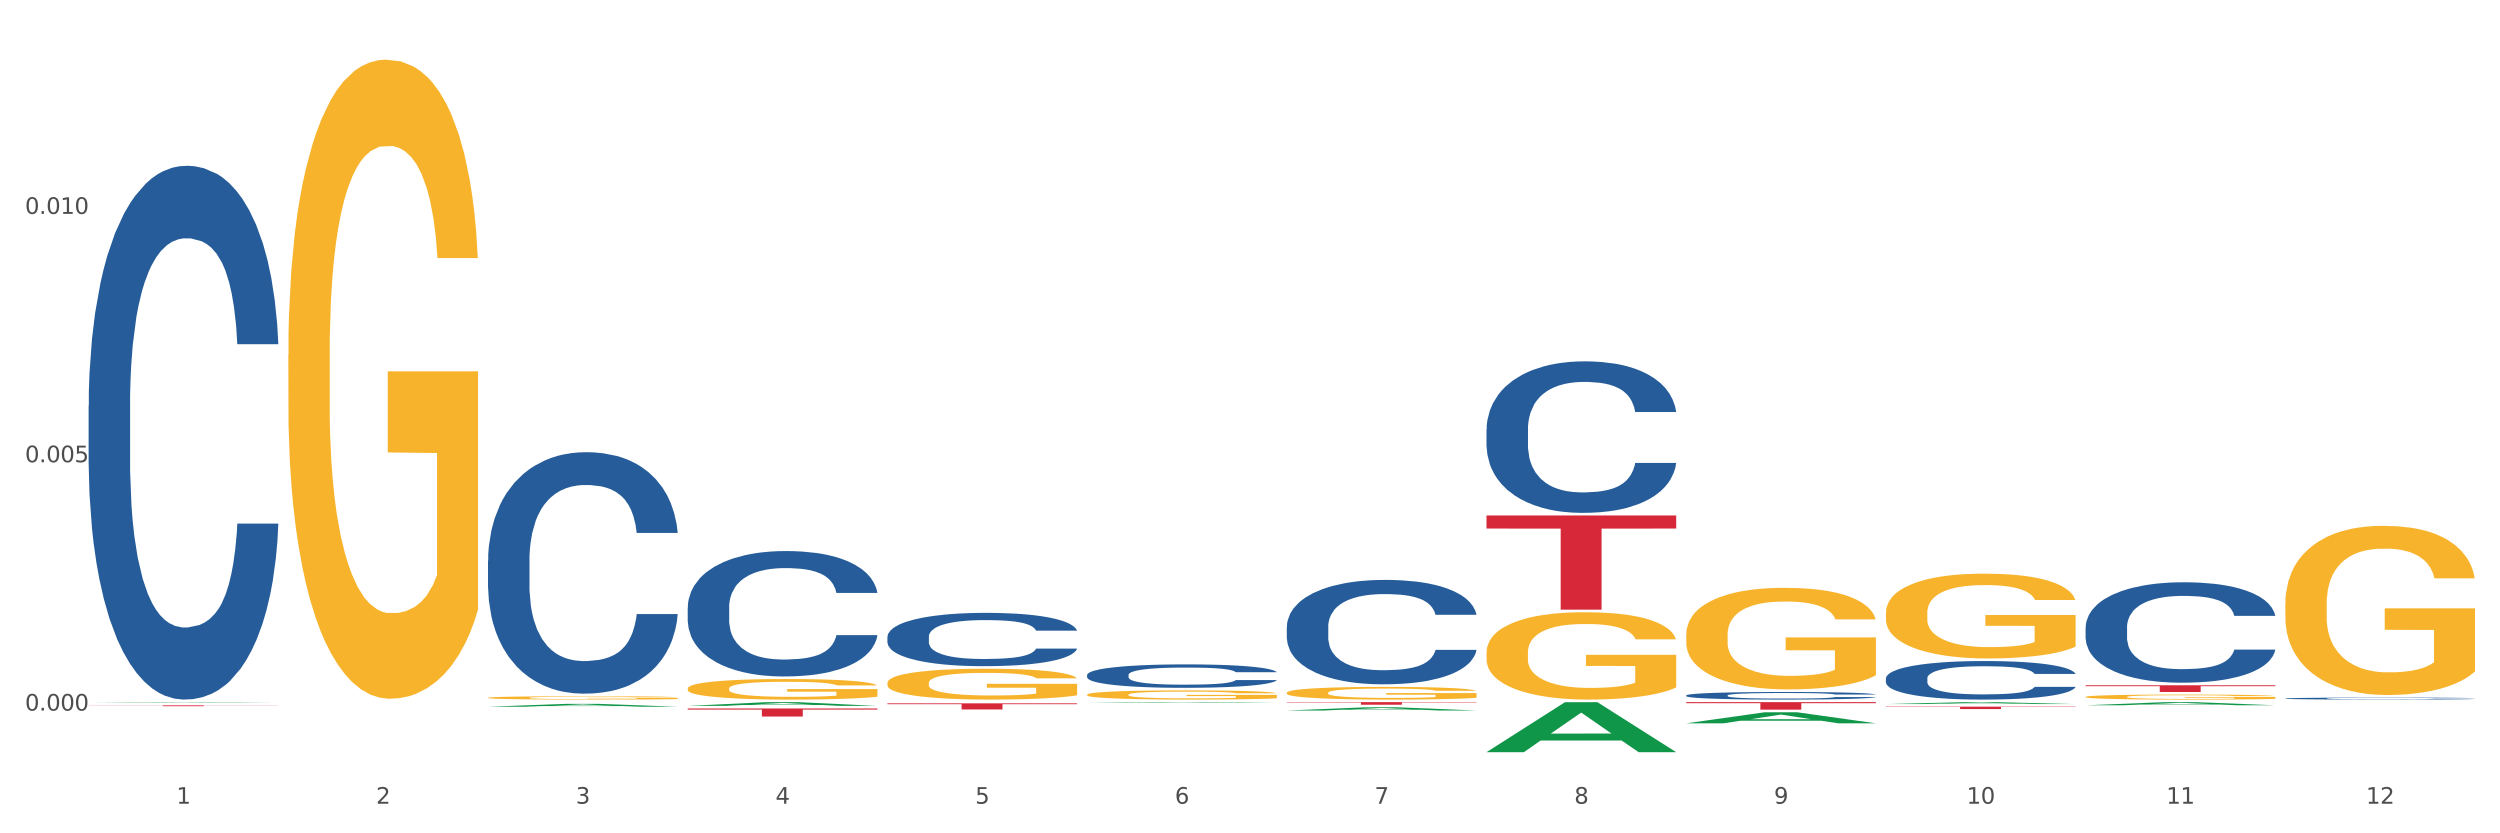 <?xml version="1.0" encoding="utf-8" standalone="no"?>
<!DOCTYPE svg PUBLIC "-//W3C//DTD SVG 1.1//EN"
  "http://www.w3.org/Graphics/SVG/1.1/DTD/svg11.dtd">
<svg xmlns:xlink="http://www.w3.org/1999/xlink" width="1080pt" height="360pt" viewBox="0 0 1080 360" xmlns="http://www.w3.org/2000/svg" version="1.1">
 <rect x="0" y="0" width="1080" height="360" fill="#333333" stroke="none"/>
 <defs>
  <style type="text/css">*{stroke-linejoin: round; stroke-linecap: butt}</style>
 </defs>
 <g id="figure_1">
  <g id="patch_1">
   <path d="M 0 360 
L 1080 360 
L 1080 0 
L 0 0 
z
" style="fill: #ffffff; stroke: #ffffff; stroke-linejoin: miter"/>
  </g>
  <g id="axes_1">
   <g id="matplotlib.axis_1">
    <g id="xtick_1">
     <g id="text_1">
      <!-- 1 -->
      <g style="fill: #4d4d4d" transform="translate(76.207 347.204) scale(0.096 -0.096)">
       <defs>
        <path id="DejaVuSans-31" d="M 794 531 
L 1825 531 
L 1825 4091 
L 703 3866 
L 703 4441 
L 1819 4666 
L 2450 4666 
L 2450 531 
L 3481 531 
L 3481 0 
L 794 0 
L 794 531 
z
" transform="scale(0.016)"/>
       </defs>
       <use xlink:href="#DejaVuSans-31"/>
      </g>
     </g>
    </g>
    <g id="xtick_2">
     <g id="text_2">
      <!-- 2 -->
      <g style="fill: #4d4d4d" transform="translate(162.476 347.204) scale(0.096 -0.096)">
       <defs>
        <path id="DejaVuSans-32" d="M 1228 531 
L 3431 531 
L 3431 0 
L 469 0 
L 469 531 
Q 828 903 1448 1529 
Q 2069 2156 2228 2338 
Q 2531 2678 2651 2914 
Q 2772 3150 2772 3378 
Q 2772 3750 2511 3984 
Q 2250 4219 1831 4219 
Q 1534 4219 1204 4116 
Q 875 4013 500 3803 
L 500 4441 
Q 881 4594 1212 4672 
Q 1544 4750 1819 4750 
Q 2544 4750 2975 4387 
Q 3406 4025 3406 3419 
Q 3406 3131 3298 2873 
Q 3191 2616 2906 2266 
Q 2828 2175 2409 1742 
Q 1991 1309 1228 531 
z
" transform="scale(0.016)"/>
       </defs>
       <use xlink:href="#DejaVuSans-32"/>
      </g>
     </g>
    </g>
    <g id="xtick_3">
     <g id="text_3">
      <!-- 3 -->
      <g style="fill: #4d4d4d" transform="translate(248.745 347.204) scale(0.096 -0.096)">
       <defs>
        <path id="DejaVuSans-33" d="M 2597 2516 
Q 3050 2419 3304 2112 
Q 3559 1806 3559 1356 
Q 3559 666 3084 287 
Q 2609 -91 1734 -91 
Q 1441 -91 1130 -33 
Q 819 25 488 141 
L 488 750 
Q 750 597 1062 519 
Q 1375 441 1716 441 
Q 2309 441 2620 675 
Q 2931 909 2931 1356 
Q 2931 1769 2642 2001 
Q 2353 2234 1838 2234 
L 1294 2234 
L 1294 2753 
L 1863 2753 
Q 2328 2753 2575 2939 
Q 2822 3125 2822 3475 
Q 2822 3834 2567 4026 
Q 2313 4219 1838 4219 
Q 1578 4219 1281 4162 
Q 984 4106 628 3988 
L 628 4550 
Q 988 4650 1302 4700 
Q 1616 4750 1894 4750 
Q 2613 4750 3031 4423 
Q 3450 4097 3450 3541 
Q 3450 3153 3228 2886 
Q 3006 2619 2597 2516 
z
" transform="scale(0.016)"/>
       </defs>
       <use xlink:href="#DejaVuSans-33"/>
      </g>
     </g>
    </g>
    <g id="xtick_4">
     <g id="text_4">
      <!-- 4 -->
      <g style="fill: #4d4d4d" transform="translate(335.014 347.204) scale(0.096 -0.096)">
       <defs>
        <path id="DejaVuSans-34" d="M 2419 4116 
L 825 1625 
L 2419 1625 
L 2419 4116 
z
M 2253 4666 
L 3047 4666 
L 3047 1625 
L 3713 1625 
L 3713 1100 
L 3047 1100 
L 3047 0 
L 2419 0 
L 2419 1100 
L 313 1100 
L 313 1709 
L 2253 4666 
z
" transform="scale(0.016)"/>
       </defs>
       <use xlink:href="#DejaVuSans-34"/>
      </g>
     </g>
    </g>
    <g id="xtick_5">
     <g id="text_5">
      <!-- 5 -->
      <g style="fill: #4d4d4d" transform="translate(421.284 347.204) scale(0.096 -0.096)">
       <defs>
        <path id="DejaVuSans-35" d="M 691 4666 
L 3169 4666 
L 3169 4134 
L 1269 4134 
L 1269 2991 
Q 1406 3038 1543 3061 
Q 1681 3084 1819 3084 
Q 2600 3084 3056 2656 
Q 3513 2228 3513 1497 
Q 3513 744 3044 326 
Q 2575 -91 1722 -91 
Q 1428 -91 1123 -41 
Q 819 9 494 109 
L 494 744 
Q 775 591 1075 516 
Q 1375 441 1709 441 
Q 2250 441 2565 725 
Q 2881 1009 2881 1497 
Q 2881 1984 2565 2268 
Q 2250 2553 1709 2553 
Q 1456 2553 1204 2497 
Q 953 2441 691 2322 
L 691 4666 
z
" transform="scale(0.016)"/>
       </defs>
       <use xlink:href="#DejaVuSans-35"/>
      </g>
     </g>
    </g>
    <g id="xtick_6">
     <g id="text_6">
      <!-- 6 -->
      <g style="fill: #4d4d4d" transform="translate(507.553 347.204) scale(0.096 -0.096)">
       <defs>
        <path id="DejaVuSans-36" d="M 2113 2584 
Q 1688 2584 1439 2293 
Q 1191 2003 1191 1497 
Q 1191 994 1439 701 
Q 1688 409 2113 409 
Q 2538 409 2786 701 
Q 3034 994 3034 1497 
Q 3034 2003 2786 2293 
Q 2538 2584 2113 2584 
z
M 3366 4563 
L 3366 3988 
Q 3128 4100 2886 4159 
Q 2644 4219 2406 4219 
Q 1781 4219 1451 3797 
Q 1122 3375 1075 2522 
Q 1259 2794 1537 2939 
Q 1816 3084 2150 3084 
Q 2853 3084 3261 2657 
Q 3669 2231 3669 1497 
Q 3669 778 3244 343 
Q 2819 -91 2113 -91 
Q 1303 -91 875 529 
Q 447 1150 447 2328 
Q 447 3434 972 4092 
Q 1497 4750 2381 4750 
Q 2619 4750 2861 4703 
Q 3103 4656 3366 4563 
z
" transform="scale(0.016)"/>
       </defs>
       <use xlink:href="#DejaVuSans-36"/>
      </g>
     </g>
    </g>
    <g id="xtick_7">
     <g id="text_7">
      <!-- 7 -->
      <g style="fill: #4d4d4d" transform="translate(593.822 347.204) scale(0.096 -0.096)">
       <defs>
        <path id="DejaVuSans-37" d="M 525 4666 
L 3525 4666 
L 3525 4397 
L 1831 0 
L 1172 0 
L 2766 4134 
L 525 4134 
L 525 4666 
z
" transform="scale(0.016)"/>
       </defs>
       <use xlink:href="#DejaVuSans-37"/>
      </g>
     </g>
    </g>
    <g id="xtick_8">
     <g id="text_8">
      <!-- 8 -->
      <g style="fill: #4d4d4d" transform="translate(680.091 347.204) scale(0.096 -0.096)">
       <defs>
        <path id="DejaVuSans-38" d="M 2034 2216 
Q 1584 2216 1326 1975 
Q 1069 1734 1069 1313 
Q 1069 891 1326 650 
Q 1584 409 2034 409 
Q 2484 409 2743 651 
Q 3003 894 3003 1313 
Q 3003 1734 2745 1975 
Q 2488 2216 2034 2216 
z
M 1403 2484 
Q 997 2584 770 2862 
Q 544 3141 544 3541 
Q 544 4100 942 4425 
Q 1341 4750 2034 4750 
Q 2731 4750 3128 4425 
Q 3525 4100 3525 3541 
Q 3525 3141 3298 2862 
Q 3072 2584 2669 2484 
Q 3125 2378 3379 2068 
Q 3634 1759 3634 1313 
Q 3634 634 3220 271 
Q 2806 -91 2034 -91 
Q 1263 -91 848 271 
Q 434 634 434 1313 
Q 434 1759 690 2068 
Q 947 2378 1403 2484 
z
M 1172 3481 
Q 1172 3119 1398 2916 
Q 1625 2713 2034 2713 
Q 2441 2713 2670 2916 
Q 2900 3119 2900 3481 
Q 2900 3844 2670 4047 
Q 2441 4250 2034 4250 
Q 1625 4250 1398 4047 
Q 1172 3844 1172 3481 
z
" transform="scale(0.016)"/>
       </defs>
       <use xlink:href="#DejaVuSans-38"/>
      </g>
     </g>
    </g>
    <g id="xtick_9">
     <g id="text_9">
      <!-- 9 -->
      <g style="fill: #4d4d4d" transform="translate(766.361 347.204) scale(0.096 -0.096)">
       <defs>
        <path id="DejaVuSans-39" d="M 703 97 
L 703 672 
Q 941 559 1184 500 
Q 1428 441 1663 441 
Q 2288 441 2617 861 
Q 2947 1281 2994 2138 
Q 2813 1869 2534 1725 
Q 2256 1581 1919 1581 
Q 1219 1581 811 2004 
Q 403 2428 403 3163 
Q 403 3881 828 4315 
Q 1253 4750 1959 4750 
Q 2769 4750 3195 4129 
Q 3622 3509 3622 2328 
Q 3622 1225 3098 567 
Q 2575 -91 1691 -91 
Q 1453 -91 1209 -44 
Q 966 3 703 97 
z
M 1959 2075 
Q 2384 2075 2632 2365 
Q 2881 2656 2881 3163 
Q 2881 3666 2632 3958 
Q 2384 4250 1959 4250 
Q 1534 4250 1286 3958 
Q 1038 3666 1038 3163 
Q 1038 2656 1286 2365 
Q 1534 2075 1959 2075 
z
" transform="scale(0.016)"/>
       </defs>
       <use xlink:href="#DejaVuSans-39"/>
      </g>
     </g>
    </g>
    <g id="xtick_10">
     <g id="text_10">
      <!-- 10 -->
      <g style="fill: #4d4d4d" transform="translate(849.576 347.204) scale(0.096 -0.096)">
       <defs>
        <path id="DejaVuSans-30" d="M 2034 4250 
Q 1547 4250 1301 3770 
Q 1056 3291 1056 2328 
Q 1056 1369 1301 889 
Q 1547 409 2034 409 
Q 2525 409 2770 889 
Q 3016 1369 3016 2328 
Q 3016 3291 2770 3770 
Q 2525 4250 2034 4250 
z
M 2034 4750 
Q 2819 4750 3233 4129 
Q 3647 3509 3647 2328 
Q 3647 1150 3233 529 
Q 2819 -91 2034 -91 
Q 1250 -91 836 529 
Q 422 1150 422 2328 
Q 422 3509 836 4129 
Q 1250 4750 2034 4750 
z
" transform="scale(0.016)"/>
       </defs>
       <use xlink:href="#DejaVuSans-31"/>
       <use xlink:href="#DejaVuSans-30" transform="translate(63.623 0)"/>
      </g>
     </g>
    </g>
    <g id="xtick_11">
     <g id="text_11">
      <!-- 11 -->
      <g style="fill: #4d4d4d" transform="translate(935.845 347.204) scale(0.096 -0.096)">
       <use xlink:href="#DejaVuSans-31"/>
       <use xlink:href="#DejaVuSans-31" transform="translate(63.623 0)"/>
      </g>
     </g>
    </g>
    <g id="xtick_12">
     <g id="text_12">
      <!-- 12 -->
      <g style="fill: #4d4d4d" transform="translate(1022.114 347.204) scale(0.096 -0.096)">
       <use xlink:href="#DejaVuSans-31"/>
       <use xlink:href="#DejaVuSans-32" transform="translate(63.623 0)"/>
      </g>
     </g>
    </g>
    <g id="xtick_13"/>
    <g id="xtick_14"/>
    <g id="xtick_15"/>
    <g id="xtick_16"/>
    <g id="xtick_17"/>
    <g id="xtick_18"/>
    <g id="xtick_19"/>
    <g id="xtick_20"/>
    <g id="xtick_21"/>
    <g id="xtick_22"/>
    <g id="xtick_23"/>
   </g>
   <g id="matplotlib.axis_2">
    <g id="ytick_1">
     <g id="text_13">
      <!-- 0.000 -->
      <g style="fill: #4d4d4d" transform="translate(10.8 306.98) scale(0.096 -0.096)">
       <defs>
        <path id="DejaVuSans-2e" d="M 684 794 
L 1344 794 
L 1344 0 
L 684 0 
L 684 794 
z
" transform="scale(0.016)"/>
       </defs>
       <use xlink:href="#DejaVuSans-30"/>
       <use xlink:href="#DejaVuSans-2e" transform="translate(63.623 0)"/>
       <use xlink:href="#DejaVuSans-30" transform="translate(95.41 0)"/>
       <use xlink:href="#DejaVuSans-30" transform="translate(159.033 0)"/>
       <use xlink:href="#DejaVuSans-30" transform="translate(222.656 0)"/>
      </g>
     </g>
    </g>
    <g id="ytick_2">
     <g id="text_14">
      <!-- 0.005 -->
      <g style="fill: #4d4d4d" transform="translate(10.8 199.692) scale(0.096 -0.096)">
       <use xlink:href="#DejaVuSans-30"/>
       <use xlink:href="#DejaVuSans-2e" transform="translate(63.623 0)"/>
       <use xlink:href="#DejaVuSans-30" transform="translate(95.41 0)"/>
       <use xlink:href="#DejaVuSans-30" transform="translate(159.033 0)"/>
       <use xlink:href="#DejaVuSans-35" transform="translate(222.656 0)"/>
      </g>
     </g>
    </g>
    <g id="ytick_3">
     <g id="text_15">
      <!-- 0.010 -->
      <g style="fill: #4d4d4d" transform="translate(10.8 92.403) scale(0.096 -0.096)">
       <use xlink:href="#DejaVuSans-30"/>
       <use xlink:href="#DejaVuSans-2e" transform="translate(63.623 0)"/>
       <use xlink:href="#DejaVuSans-30" transform="translate(95.41 0)"/>
       <use xlink:href="#DejaVuSans-31" transform="translate(159.033 0)"/>
       <use xlink:href="#DejaVuSans-30" transform="translate(222.656 0)"/>
      </g>
     </g>
    </g>
    <g id="ytick_4"/>
    <g id="ytick_5"/>
    <g id="ytick_6"/>
   </g>
   <g id="PolyCollection_1">
    <path d="M 38.283 303.593 
L 38.367 303.592 
L 72.164 303.347 
L 86.189 303.347 
L 120.239 303.593 
L 104.017 303.593 
L 96.666 303.536 
L 61.771 303.536 
L 61.518 303.537 
L 54.421 303.593 
L 38.283 303.593 
L 38.283 303.593 
L 66.165 303.502 
L 92.272 303.501 
L 79.345 303.399 
L 79.176 303.399 
L 79.007 303.4 
L 66.08 303.501 
L 66.165 303.502 
L 38.283 303.593 
z
" clip-path="url(#p079ba360e0)" style="fill: #109648"/>
    <path d="M 728.437 303.333 
L 810.392 303.333 
L 810.392 303.785 
L 778.154 303.788 
L 778.154 306.587 
L 760.481 306.587 
L 760.481 303.788 
L 728.437 303.785 
L 728.437 303.336 
L 728.437 303.333 
z
" clip-path="url(#p079ba360e0)" style="fill: #d62839"/>
    <path d="M 642.167 222.673 
L 724.123 222.673 
L 724.123 228.329 
L 691.885 228.367 
L 691.885 263.371 
L 674.212 263.371 
L 674.212 228.367 
L 642.167 228.329 
L 642.167 222.711 
L 642.167 222.673 
z
" clip-path="url(#p079ba360e0)" style="fill: #d62839"/>
    <path d="M 555.898 303.333 
L 637.854 303.333 
L 637.854 303.487 
L 605.615 303.488 
L 605.615 304.442 
L 587.943 304.442 
L 587.943 303.488 
L 555.898 303.487 
L 555.898 303.334 
L 555.898 303.333 
z
" clip-path="url(#p079ba360e0)" style="fill: #d62839"/>
    <path d="M 383.36 303.839 
L 465.316 303.839 
L 465.316 304.208 
L 433.077 304.211 
L 433.077 306.493 
L 415.404 306.493 
L 415.404 304.211 
L 383.36 304.208 
L 383.36 303.842 
L 383.36 303.839 
z
" clip-path="url(#p079ba360e0)" style="fill: #d62839"/>
    <path d="M 297.091 306.057 
L 379.046 306.057 
L 379.046 306.539 
L 346.808 306.543 
L 346.808 309.528 
L 329.135 309.528 
L 329.135 306.543 
L 297.091 306.539 
L 297.091 306.06 
L 297.091 306.057 
z
" clip-path="url(#p079ba360e0)" style="fill: #d62839"/>
    <path d="M 38.283 304.703 
L 120.239 304.703 
L 120.239 304.755 
L 88 304.756 
L 88 305.077 
L 70.327 305.077 
L 70.327 304.756 
L 38.283 304.755 
L 38.283 304.704 
L 38.283 304.703 
z
" clip-path="url(#p079ba360e0)" style="fill: #d62839"/>
    <path d="M 38.283 175.229 
L 38.38 175.019 
L 38.38 169.122 
L 38.67 161.119 
L 39.736 146.377 
L 41.092 135.215 
L 43.417 122.157 
L 44.677 116.682 
L 46.324 110.574 
L 49.714 100.676 
L 53.589 92.252 
L 56.302 87.619 
L 58.336 84.67 
L 62.889 79.405 
L 65.505 77.089 
L 68.217 75.193 
L 70.542 73.93 
L 74.417 72.455 
L 77.517 71.824 
L 81.101 71.613 
L 84.105 71.824 
L 88.076 72.666 
L 93.889 75.193 
L 96.117 76.667 
L 99.12 79.195 
L 102.22 82.564 
L 104.739 85.934 
L 107.645 90.778 
L 110.648 97.096 
L 113.554 105.099 
L 115.589 112.47 
L 117.236 120.262 
L 118.689 129.739 
L 119.754 140.059 
L 120.239 148.693 
L 102.511 148.693 
L 102.026 140.901 
L 101.058 132.477 
L 100.089 126.791 
L 99.023 122.157 
L 97.376 116.892 
L 95.923 113.523 
L 93.501 109.521 
L 91.273 106.994 
L 89.433 105.52 
L 87.205 104.256 
L 82.458 102.993 
L 79.067 102.993 
L 76.936 103.414 
L 74.32 104.467 
L 72.092 105.941 
L 69.477 108.468 
L 67.442 111.206 
L 65.408 114.786 
L 64.245 117.314 
L 62.502 121.947 
L 61.339 125.738 
L 59.789 132.266 
L 58.917 136.9 
L 57.367 148.904 
L 56.689 157.749 
L 56.399 163.857 
L 56.205 170.596 
L 56.205 203.45 
L 56.786 218.192 
L 57.27 224.51 
L 58.045 231.671 
L 59.498 240.937 
L 61.63 249.993 
L 63.858 256.522 
L 65.698 260.523 
L 67.442 263.472 
L 69.186 265.788 
L 71.317 267.894 
L 73.061 269.158 
L 75.677 270.421 
L 78.776 271.053 
L 81.198 271.053 
L 86.139 270 
L 88.367 268.947 
L 90.498 267.473 
L 92.823 265.156 
L 94.664 262.629 
L 95.73 260.734 
L 97.473 256.732 
L 98.83 252.52 
L 99.992 247.676 
L 100.767 243.464 
L 101.639 237.146 
L 102.317 229.986 
L 102.511 226.195 
L 120.239 226.195 
L 119.851 233.777 
L 119.173 241.148 
L 117.817 251.046 
L 116.751 256.732 
L 115.104 263.682 
L 113.361 269.579 
L 110.939 276.108 
L 108.711 280.952 
L 106.386 285.164 
L 103.867 288.954 
L 99.314 294.22 
L 97.667 295.694 
L 94.18 298.221 
L 91.467 299.695 
L 87.495 301.169 
L 83.426 302.012 
L 79.164 302.222 
L 75.386 301.801 
L 71.22 300.538 
L 68.605 299.274 
L 65.698 297.379 
L 62.308 294.43 
L 59.111 290.85 
L 56.108 286.638 
L 53.299 281.794 
L 50.683 276.318 
L 47.292 267.262 
L 44.774 258.417 
L 42.933 250.204 
L 41.674 243.254 
L 40.414 234.408 
L 39.736 228.301 
L 38.67 213.559 
L 38.283 199.87 
L 38.283 175.229 
z
" clip-path="url(#p079ba360e0)" style="fill: #255c99"/>
    <path d="M 210.821 242.221 
L 210.918 242.126 
L 210.918 239.458 
L 211.209 235.838 
L 212.275 229.169 
L 213.631 224.12 
L 215.956 218.214 
L 217.215 215.737 
L 218.862 212.974 
L 222.253 208.496 
L 226.128 204.686 
L 228.84 202.59 
L 230.874 201.256 
L 235.428 198.874 
L 238.043 197.826 
L 240.756 196.969 
L 243.081 196.397 
L 246.956 195.731 
L 250.056 195.445 
L 253.64 195.349 
L 256.643 195.445 
L 260.615 195.826 
L 266.427 196.969 
L 268.655 197.636 
L 271.659 198.779 
L 274.759 200.303 
L 277.277 201.828 
L 280.183 204.019 
L 283.187 206.877 
L 286.093 210.497 
L 288.127 213.831 
L 289.774 217.356 
L 291.227 221.643 
L 292.293 226.311 
L 292.777 230.217 
L 275.049 230.217 
L 274.565 226.693 
L 273.596 222.882 
L 272.627 220.31 
L 271.562 218.214 
L 269.915 215.832 
L 268.462 214.308 
L 266.04 212.498 
L 263.812 211.354 
L 261.971 210.688 
L 259.743 210.116 
L 254.996 209.544 
L 251.606 209.544 
L 249.474 209.735 
L 246.859 210.211 
L 244.631 210.878 
L 242.015 212.021 
L 239.981 213.26 
L 237.946 214.879 
L 236.784 216.023 
L 235.04 218.118 
L 233.878 219.833 
L 232.328 222.787 
L 231.456 224.882 
L 229.906 230.313 
L 229.228 234.314 
L 228.937 237.077 
L 228.743 240.125 
L 228.743 254.987 
L 229.324 261.656 
L 229.809 264.514 
L 230.584 267.753 
L 232.037 271.945 
L 234.168 276.041 
L 236.396 278.994 
L 238.237 280.805 
L 239.981 282.138 
L 241.724 283.186 
L 243.856 284.139 
L 245.599 284.711 
L 248.215 285.282 
L 251.315 285.568 
L 253.737 285.568 
L 258.677 285.092 
L 260.905 284.615 
L 263.037 283.948 
L 265.362 282.9 
L 267.202 281.757 
L 268.268 280.9 
L 270.012 279.09 
L 271.368 277.184 
L 272.53 274.993 
L 273.305 273.088 
L 274.177 270.23 
L 274.855 266.991 
L 275.049 265.276 
L 292.777 265.276 
L 292.39 268.706 
L 291.712 272.04 
L 290.355 276.518 
L 289.29 279.09 
L 287.643 282.234 
L 285.899 284.901 
L 283.477 287.854 
L 281.249 290.046 
L 278.924 291.951 
L 276.405 293.666 
L 271.852 296.047 
L 270.205 296.714 
L 266.718 297.857 
L 264.005 298.524 
L 260.034 299.191 
L 255.965 299.572 
L 251.702 299.668 
L 247.924 299.477 
L 243.759 298.905 
L 241.143 298.334 
L 238.237 297.476 
L 234.846 296.143 
L 231.649 294.523 
L 228.646 292.618 
L 225.837 290.427 
L 223.221 287.95 
L 219.831 283.853 
L 217.312 279.852 
L 215.471 276.136 
L 214.212 272.993 
L 212.953 268.991 
L 212.275 266.229 
L 211.209 259.56 
L 210.821 253.367 
L 210.821 242.221 
z
" clip-path="url(#p079ba360e0)" style="fill: #255c99"/>
    <path d="M 297.091 262.395 
L 297.187 262.346 
L 297.187 260.961 
L 297.478 259.08 
L 298.544 255.617 
L 299.9 252.995 
L 302.225 249.927 
L 303.484 248.641 
L 305.131 247.206 
L 308.522 244.88 
L 312.397 242.901 
L 315.109 241.813 
L 317.144 241.12 
L 321.697 239.883 
L 324.312 239.339 
L 327.025 238.894 
L 329.35 238.597 
L 333.225 238.25 
L 336.325 238.102 
L 339.909 238.052 
L 342.912 238.102 
L 346.884 238.3 
L 352.697 238.894 
L 354.925 239.24 
L 357.928 239.834 
L 361.028 240.625 
L 363.546 241.417 
L 366.453 242.555 
L 369.456 244.039 
L 372.362 245.919 
L 374.396 247.651 
L 376.043 249.482 
L 377.496 251.708 
L 378.562 254.133 
L 379.046 256.161 
L 361.318 256.161 
L 360.834 254.331 
L 359.865 252.351 
L 358.896 251.016 
L 357.831 249.927 
L 356.184 248.69 
L 354.731 247.898 
L 352.309 246.958 
L 350.081 246.365 
L 348.24 246.018 
L 346.012 245.721 
L 341.265 245.425 
L 337.875 245.425 
L 335.744 245.524 
L 333.128 245.771 
L 330.9 246.117 
L 328.284 246.711 
L 326.25 247.354 
L 324.215 248.195 
L 323.053 248.789 
L 321.309 249.878 
L 320.147 250.768 
L 318.597 252.302 
L 317.725 253.39 
L 316.175 256.211 
L 315.497 258.289 
L 315.206 259.724 
L 315.012 261.307 
L 315.012 269.025 
L 315.594 272.489 
L 316.078 273.973 
L 316.853 275.655 
L 318.306 277.832 
L 320.437 279.96 
L 322.665 281.494 
L 324.506 282.434 
L 326.25 283.126 
L 327.994 283.671 
L 330.125 284.165 
L 331.869 284.462 
L 334.484 284.759 
L 337.584 284.908 
L 340.006 284.908 
L 344.947 284.66 
L 347.175 284.413 
L 349.306 284.067 
L 351.631 283.522 
L 353.472 282.929 
L 354.537 282.483 
L 356.281 281.543 
L 357.637 280.554 
L 358.8 279.416 
L 359.575 278.426 
L 360.446 276.942 
L 361.125 275.26 
L 361.318 274.369 
L 379.046 274.369 
L 378.659 276.15 
L 377.981 277.882 
L 376.625 280.207 
L 375.559 281.543 
L 373.912 283.176 
L 372.168 284.561 
L 369.746 286.095 
L 367.518 287.233 
L 365.193 288.223 
L 362.675 289.113 
L 358.121 290.35 
L 356.475 290.697 
L 352.987 291.29 
L 350.275 291.637 
L 346.303 291.983 
L 342.234 292.181 
L 337.972 292.23 
L 334.194 292.131 
L 330.028 291.835 
L 327.412 291.538 
L 324.506 291.092 
L 321.115 290.4 
L 317.919 289.559 
L 314.916 288.569 
L 312.106 287.431 
L 309.491 286.145 
L 306.1 284.017 
L 303.581 281.939 
L 301.741 280.009 
L 300.481 278.377 
L 299.222 276.299 
L 298.544 274.864 
L 297.478 271.4 
L 297.091 268.184 
L 297.091 262.395 
z
" clip-path="url(#p079ba360e0)" style="fill: #255c99"/>
    <path d="M 383.36 275.105 
L 383.457 275.084 
L 383.457 274.495 
L 383.747 273.696 
L 384.813 272.224 
L 386.169 271.109 
L 388.494 269.805 
L 389.754 269.258 
L 391.4 268.648 
L 394.791 267.66 
L 398.666 266.818 
L 401.378 266.356 
L 403.413 266.061 
L 407.966 265.536 
L 410.582 265.304 
L 413.294 265.115 
L 415.619 264.989 
L 419.494 264.841 
L 422.594 264.778 
L 426.178 264.757 
L 429.181 264.778 
L 433.153 264.863 
L 438.966 265.115 
L 441.194 265.262 
L 444.197 265.515 
L 447.297 265.851 
L 449.816 266.188 
L 452.722 266.671 
L 455.725 267.302 
L 458.631 268.101 
L 460.666 268.837 
L 462.312 269.616 
L 463.766 270.562 
L 464.831 271.593 
L 465.316 272.455 
L 447.588 272.455 
L 447.103 271.677 
L 446.134 270.835 
L 445.166 270.268 
L 444.1 269.805 
L 442.453 269.279 
L 441 268.943 
L 438.578 268.543 
L 436.35 268.291 
L 434.51 268.143 
L 432.281 268.017 
L 427.535 267.891 
L 424.144 267.891 
L 422.013 267.933 
L 419.397 268.038 
L 417.169 268.186 
L 414.553 268.438 
L 412.519 268.711 
L 410.485 269.069 
L 409.322 269.321 
L 407.578 269.784 
L 406.416 270.162 
L 404.866 270.814 
L 403.994 271.277 
L 402.444 272.476 
L 401.766 273.359 
L 401.475 273.969 
L 401.282 274.642 
L 401.282 277.923 
L 401.863 279.395 
L 402.347 280.026 
L 403.122 280.741 
L 404.575 281.667 
L 406.707 282.571 
L 408.935 283.223 
L 410.775 283.623 
L 412.519 283.917 
L 414.263 284.148 
L 416.394 284.359 
L 418.138 284.485 
L 420.753 284.611 
L 423.853 284.674 
L 426.275 284.674 
L 431.216 284.569 
L 433.444 284.464 
L 435.575 284.317 
L 437.9 284.085 
L 439.741 283.833 
L 440.806 283.644 
L 442.55 283.244 
L 443.906 282.824 
L 445.069 282.34 
L 445.844 281.919 
L 446.716 281.288 
L 447.394 280.573 
L 447.588 280.195 
L 465.316 280.195 
L 464.928 280.952 
L 464.25 281.688 
L 462.894 282.676 
L 461.828 283.244 
L 460.181 283.938 
L 458.437 284.527 
L 456.016 285.179 
L 453.788 285.663 
L 451.463 286.083 
L 448.944 286.462 
L 444.391 286.988 
L 442.744 287.135 
L 439.256 287.387 
L 436.544 287.535 
L 432.572 287.682 
L 428.503 287.766 
L 424.241 287.787 
L 420.463 287.745 
L 416.297 287.619 
L 413.682 287.493 
L 410.775 287.303 
L 407.385 287.009 
L 404.188 286.651 
L 401.185 286.231 
L 398.375 285.747 
L 395.76 285.2 
L 392.369 284.296 
L 389.85 283.412 
L 388.01 282.592 
L 386.75 281.898 
L 385.491 281.015 
L 384.813 280.405 
L 383.747 278.933 
L 383.36 277.566 
L 383.36 275.105 
z
" clip-path="url(#p079ba360e0)" style="fill: #255c99"/>
    <path d="M 124.552 153.348 
L 124.649 153.096 
L 124.649 144.018 
L 124.842 136.202 
L 125.81 117.29 
L 127.261 101.657 
L 128.326 93.336 
L 129.39 86.528 
L 130.648 79.72 
L 132.196 72.66 
L 135.002 62.321 
L 136.744 57.026 
L 138.873 51.479 
L 142.743 43.41 
L 145.549 38.871 
L 148.452 35.089 
L 153.193 30.55 
L 156.289 28.533 
L 159.579 27.02 
L 163.546 26.012 
L 166.546 25.759 
L 173.126 26.516 
L 178.738 28.785 
L 181.447 30.55 
L 184.93 33.576 
L 186.769 35.593 
L 189.768 39.628 
L 192.865 44.923 
L 194.994 49.462 
L 198.187 58.035 
L 200.606 66.608 
L 202.831 77.198 
L 203.992 84.511 
L 204.863 91.319 
L 205.637 99.136 
L 206.411 111.491 
L 188.994 111.491 
L 188.317 102.666 
L 187.253 94.345 
L 185.705 86.276 
L 184.35 81.233 
L 182.028 74.929 
L 179.899 70.895 
L 177.673 67.869 
L 174.964 65.347 
L 172.835 64.087 
L 169.836 63.078 
L 163.934 63.33 
L 159.966 65.347 
L 157.257 67.869 
L 155.515 70.138 
L 153.967 72.66 
L 152.226 76.19 
L 150.194 81.485 
L 148.742 86.276 
L 147.291 92.327 
L 146.13 98.379 
L 145.065 105.439 
L 144.194 113.004 
L 143.517 120.821 
L 142.937 130.402 
L 142.453 146.288 
L 142.453 180.833 
L 142.646 188.649 
L 143.13 198.987 
L 143.711 206.804 
L 144.678 216.134 
L 145.549 222.438 
L 147.194 231.515 
L 149.032 239.08 
L 150.484 243.87 
L 151.935 247.905 
L 154.451 253.452 
L 157.257 257.991 
L 159.676 260.765 
L 162.966 263.286 
L 165.191 264.295 
L 167.127 264.799 
L 171.868 264.799 
L 175.254 264.042 
L 179.028 262.277 
L 181.931 260.008 
L 184.35 257.234 
L 187.059 252.696 
L 188.801 248.409 
L 188.801 195.709 
L 167.514 195.457 
L 167.514 160.408 
L 206.508 160.408 
L 206.508 263.286 
L 204.863 268.581 
L 203.025 273.372 
L 201.089 277.659 
L 198.187 282.954 
L 194.703 287.997 
L 191.607 291.527 
L 188.317 294.553 
L 184.447 297.326 
L 179.415 299.848 
L 176.319 300.857 
L 172.448 301.613 
L 167.901 301.865 
L 163.934 301.361 
L 160.063 300.1 
L 155.999 297.831 
L 152.032 294.553 
L 149.032 291.275 
L 146.033 287.24 
L 142.84 281.945 
L 140.324 276.902 
L 138.389 272.363 
L 136.26 266.564 
L 133.938 258.999 
L 132.196 252.191 
L 130.648 245.131 
L 129.003 236.054 
L 127.842 228.237 
L 126.681 218.403 
L 126.004 211.091 
L 125.23 199.744 
L 124.649 183.858 
L 124.552 153.348 
z
" clip-path="url(#p079ba360e0)" style="fill: #f7b32b"/>
    <path d="M 555.898 270.784 
L 555.995 270.743 
L 555.995 269.589 
L 556.286 268.023 
L 557.351 265.14 
L 558.708 262.956 
L 561.033 260.402 
L 562.292 259.331 
L 563.939 258.136 
L 567.329 256.2 
L 571.204 254.552 
L 573.917 253.645 
L 575.951 253.069 
L 580.504 252.039 
L 583.12 251.585 
L 585.832 251.215 
L 588.157 250.967 
L 592.032 250.679 
L 595.132 250.555 
L 598.717 250.514 
L 601.72 250.555 
L 605.692 250.72 
L 611.504 251.215 
L 613.732 251.503 
L 616.735 251.997 
L 619.835 252.657 
L 622.354 253.316 
L 625.26 254.263 
L 628.263 255.499 
L 631.17 257.065 
L 633.204 258.507 
L 634.851 260.031 
L 636.304 261.885 
L 637.37 263.904 
L 637.854 265.593 
L 620.126 265.593 
L 619.642 264.068 
L 618.673 262.421 
L 617.704 261.308 
L 616.638 260.402 
L 614.992 259.372 
L 613.538 258.713 
L 611.117 257.93 
L 608.889 257.436 
L 607.048 257.147 
L 604.82 256.9 
L 600.073 256.653 
L 596.682 256.653 
L 594.551 256.735 
L 591.936 256.941 
L 589.707 257.23 
L 587.092 257.724 
L 585.057 258.26 
L 583.023 258.96 
L 581.861 259.454 
L 580.117 260.361 
L 578.954 261.102 
L 577.404 262.379 
L 576.532 263.286 
L 574.982 265.634 
L 574.304 267.364 
L 574.014 268.559 
L 573.82 269.877 
L 573.82 276.304 
L 574.401 279.188 
L 574.886 280.424 
L 575.661 281.825 
L 577.114 283.638 
L 579.245 285.409 
L 581.473 286.686 
L 583.314 287.469 
L 585.057 288.046 
L 586.801 288.499 
L 588.932 288.911 
L 590.676 289.158 
L 593.292 289.405 
L 596.392 289.529 
L 598.814 289.529 
L 603.754 289.323 
L 605.982 289.117 
L 608.114 288.829 
L 610.439 288.375 
L 612.279 287.881 
L 613.345 287.51 
L 615.088 286.727 
L 616.445 285.903 
L 617.607 284.956 
L 618.382 284.132 
L 619.254 282.896 
L 619.932 281.495 
L 620.126 280.754 
L 637.854 280.754 
L 637.466 282.237 
L 636.788 283.679 
L 635.432 285.615 
L 634.366 286.727 
L 632.72 288.087 
L 630.976 289.241 
L 628.554 290.518 
L 626.326 291.465 
L 624.001 292.289 
L 621.482 293.031 
L 616.929 294.061 
L 615.282 294.349 
L 611.795 294.844 
L 609.082 295.132 
L 605.11 295.42 
L 601.042 295.585 
L 596.779 295.626 
L 593.001 295.544 
L 588.836 295.297 
L 586.22 295.049 
L 583.314 294.679 
L 579.923 294.102 
L 576.726 293.402 
L 573.723 292.578 
L 570.914 291.63 
L 568.298 290.559 
L 564.908 288.787 
L 562.389 287.057 
L 560.548 285.45 
L 559.289 284.091 
L 558.029 282.36 
L 557.351 281.166 
L 556.286 278.282 
L 555.898 275.604 
L 555.898 270.784 
z
" clip-path="url(#p079ba360e0)" style="fill: #255c99"/>
    <path d="M 642.167 185.514 
L 642.264 185.454 
L 642.264 183.781 
L 642.555 181.509 
L 643.621 177.324 
L 644.977 174.156 
L 647.302 170.449 
L 648.561 168.895 
L 650.208 167.161 
L 653.599 164.352 
L 657.474 161.96 
L 660.186 160.645 
L 662.22 159.808 
L 666.774 158.314 
L 669.389 157.656 
L 672.102 157.118 
L 674.427 156.759 
L 678.302 156.341 
L 681.402 156.161 
L 684.986 156.102 
L 687.989 156.161 
L 691.961 156.401 
L 697.773 157.118 
L 700.001 157.536 
L 703.005 158.254 
L 706.105 159.21 
L 708.623 160.167 
L 711.53 161.542 
L 714.533 163.335 
L 717.439 165.607 
L 719.473 167.699 
L 721.12 169.911 
L 722.573 172.601 
L 723.639 175.531 
L 724.123 177.982 
L 706.395 177.982 
L 705.911 175.77 
L 704.942 173.379 
L 703.973 171.764 
L 702.908 170.449 
L 701.261 168.955 
L 699.808 167.998 
L 697.386 166.862 
L 695.158 166.145 
L 693.317 165.727 
L 691.089 165.368 
L 686.342 165.009 
L 682.952 165.009 
L 680.82 165.129 
L 678.205 165.428 
L 675.977 165.846 
L 673.361 166.563 
L 671.327 167.341 
L 669.292 168.357 
L 668.13 169.074 
L 666.386 170.39 
L 665.224 171.466 
L 663.674 173.319 
L 662.802 174.634 
L 661.252 178.042 
L 660.574 180.552 
L 660.283 182.286 
L 660.089 184.199 
L 660.089 193.525 
L 660.67 197.71 
L 661.155 199.503 
L 661.93 201.536 
L 663.383 204.166 
L 665.514 206.737 
L 667.742 208.59 
L 669.583 209.726 
L 671.327 210.563 
L 673.07 211.22 
L 675.202 211.818 
L 676.945 212.177 
L 679.561 212.536 
L 682.661 212.715 
L 685.083 212.715 
L 690.023 212.416 
L 692.252 212.117 
L 694.383 211.699 
L 696.708 211.041 
L 698.548 210.324 
L 699.614 209.786 
L 701.358 208.65 
L 702.714 207.454 
L 703.876 206.079 
L 704.651 204.884 
L 705.523 203.09 
L 706.201 201.058 
L 706.395 199.981 
L 724.123 199.981 
L 723.736 202.134 
L 723.058 204.226 
L 721.701 207.036 
L 720.636 208.65 
L 718.989 210.623 
L 717.245 212.296 
L 714.823 214.15 
L 712.595 215.525 
L 710.27 216.72 
L 707.751 217.796 
L 703.198 219.291 
L 701.551 219.709 
L 698.064 220.427 
L 695.351 220.845 
L 691.38 221.264 
L 687.311 221.503 
L 683.048 221.563 
L 679.27 221.443 
L 675.105 221.084 
L 672.489 220.726 
L 669.583 220.188 
L 666.192 219.351 
L 662.995 218.334 
L 659.992 217.139 
L 657.183 215.764 
L 654.567 214.209 
L 651.177 211.639 
L 648.658 209.128 
L 646.817 206.797 
L 645.558 204.824 
L 644.299 202.313 
L 643.621 200.579 
L 642.555 196.395 
L 642.167 192.509 
L 642.167 185.514 
z
" clip-path="url(#p079ba360e0)" style="fill: #255c99"/>
    <path d="M 728.437 300.412 
L 728.534 300.409 
L 728.534 300.325 
L 728.824 300.211 
L 729.89 300.001 
L 731.246 299.842 
L 733.571 299.656 
L 734.83 299.577 
L 736.477 299.49 
L 739.868 299.349 
L 743.743 299.229 
L 746.455 299.163 
L 748.49 299.121 
L 753.043 299.046 
L 755.658 299.013 
L 758.371 298.986 
L 760.696 298.968 
L 764.571 298.947 
L 767.671 298.938 
L 771.255 298.935 
L 774.258 298.938 
L 778.23 298.95 
L 784.043 298.986 
L 786.271 299.007 
L 789.274 299.043 
L 792.374 299.091 
L 794.892 299.139 
L 797.799 299.208 
L 800.802 299.298 
L 803.708 299.412 
L 805.742 299.517 
L 807.389 299.628 
L 808.842 299.764 
L 809.908 299.911 
L 810.392 300.034 
L 792.664 300.034 
L 792.18 299.923 
L 791.211 299.803 
L 790.243 299.722 
L 789.177 299.656 
L 787.53 299.58 
L 786.077 299.532 
L 783.655 299.475 
L 781.427 299.439 
L 779.586 299.418 
L 777.358 299.4 
L 772.611 299.382 
L 769.221 299.382 
L 767.09 299.388 
L 764.474 299.403 
L 762.246 299.424 
L 759.63 299.46 
L 757.596 299.499 
L 755.561 299.55 
L 754.399 299.586 
L 752.655 299.653 
L 751.493 299.707 
L 749.943 299.8 
L 749.071 299.866 
L 747.521 300.037 
L 746.843 300.163 
L 746.552 300.25 
L 746.358 300.346 
L 746.358 300.814 
L 746.94 301.025 
L 747.424 301.115 
L 748.199 301.217 
L 749.652 301.349 
L 751.783 301.478 
L 754.011 301.571 
L 755.852 301.628 
L 757.596 301.67 
L 759.34 301.703 
L 761.471 301.733 
L 763.215 301.751 
L 765.83 301.769 
L 768.93 301.778 
L 771.352 301.778 
L 776.293 301.763 
L 778.521 301.748 
L 780.652 301.727 
L 782.977 301.694 
L 784.818 301.658 
L 785.883 301.631 
L 787.627 301.574 
L 788.983 301.514 
L 790.146 301.445 
L 790.921 301.385 
L 791.793 301.295 
L 792.471 301.193 
L 792.664 301.139 
L 810.392 301.139 
L 810.005 301.247 
L 809.327 301.352 
L 807.971 301.493 
L 806.905 301.574 
L 805.258 301.673 
L 803.514 301.757 
L 801.092 301.85 
L 798.864 301.919 
L 796.539 301.979 
L 794.021 302.033 
L 789.468 302.108 
L 787.821 302.129 
L 784.333 302.165 
L 781.621 302.186 
L 777.649 302.207 
L 773.58 302.219 
L 769.318 302.222 
L 765.54 302.216 
L 761.374 302.198 
L 758.758 302.18 
L 755.852 302.153 
L 752.461 302.111 
L 749.265 302.06 
L 746.262 302 
L 743.452 301.931 
L 740.837 301.853 
L 737.446 301.724 
L 734.927 301.598 
L 733.087 301.481 
L 731.827 301.382 
L 730.568 301.256 
L 729.89 301.169 
L 728.824 300.958 
L 728.437 300.763 
L 728.437 300.412 
z
" clip-path="url(#p079ba360e0)" style="fill: #255c99"/>
    <path d="M 814.706 293.051 
L 814.803 293.035 
L 814.803 292.609 
L 815.093 292.031 
L 816.159 290.967 
L 817.515 290.161 
L 819.84 289.218 
L 821.1 288.822 
L 822.746 288.381 
L 826.137 287.666 
L 830.012 287.058 
L 832.724 286.723 
L 834.759 286.51 
L 839.312 286.13 
L 841.928 285.962 
L 844.64 285.826 
L 846.965 285.734 
L 850.84 285.628 
L 853.94 285.582 
L 857.524 285.567 
L 860.527 285.582 
L 864.499 285.643 
L 870.312 285.826 
L 872.54 285.932 
L 875.543 286.115 
L 878.643 286.358 
L 881.162 286.601 
L 884.068 286.951 
L 887.071 287.407 
L 889.977 287.985 
L 892.012 288.518 
L 893.658 289.081 
L 895.112 289.765 
L 896.177 290.51 
L 896.662 291.134 
L 878.934 291.134 
L 878.449 290.571 
L 877.48 289.963 
L 876.512 289.552 
L 875.446 289.218 
L 873.799 288.837 
L 872.346 288.594 
L 869.924 288.305 
L 867.696 288.122 
L 865.856 288.016 
L 863.627 287.925 
L 858.881 287.833 
L 855.49 287.833 
L 853.359 287.864 
L 850.743 287.94 
L 848.515 288.046 
L 845.899 288.229 
L 843.865 288.427 
L 841.831 288.685 
L 840.668 288.868 
L 838.924 289.202 
L 837.762 289.476 
L 836.212 289.948 
L 835.34 290.282 
L 833.79 291.149 
L 833.112 291.788 
L 832.821 292.229 
L 832.628 292.716 
L 832.628 295.089 
L 833.209 296.153 
L 833.693 296.61 
L 834.468 297.127 
L 835.921 297.796 
L 838.053 298.45 
L 840.281 298.922 
L 842.121 299.211 
L 843.865 299.424 
L 845.609 299.591 
L 847.74 299.743 
L 849.484 299.834 
L 852.099 299.926 
L 855.199 299.971 
L 857.621 299.971 
L 862.562 299.895 
L 864.79 299.819 
L 866.921 299.713 
L 869.246 299.545 
L 871.087 299.363 
L 872.152 299.226 
L 873.896 298.937 
L 875.252 298.633 
L 876.415 298.283 
L 877.19 297.979 
L 878.062 297.522 
L 878.74 297.005 
L 878.934 296.731 
L 896.662 296.731 
L 896.274 297.279 
L 895.596 297.811 
L 894.24 298.526 
L 893.174 298.937 
L 891.527 299.439 
L 889.784 299.865 
L 887.362 300.336 
L 885.134 300.686 
L 882.809 300.99 
L 880.29 301.264 
L 875.737 301.644 
L 874.09 301.751 
L 870.602 301.933 
L 867.89 302.04 
L 863.918 302.146 
L 859.849 302.207 
L 855.587 302.222 
L 851.809 302.192 
L 847.643 302.101 
L 845.028 302.009 
L 842.121 301.873 
L 838.731 301.66 
L 835.534 301.401 
L 832.531 301.097 
L 829.721 300.747 
L 827.106 300.352 
L 823.715 299.697 
L 821.196 299.059 
L 819.356 298.465 
L 818.096 297.964 
L 816.837 297.325 
L 816.159 296.884 
L 815.093 295.819 
L 814.706 294.83 
L 814.706 293.051 
z
" clip-path="url(#p079ba360e0)" style="fill: #255c99"/>
    <path d="M 900.975 271.035 
L 901.072 270.995 
L 901.072 269.886 
L 901.363 268.38 
L 902.428 265.607 
L 903.784 263.507 
L 906.109 261.05 
L 907.369 260.02 
L 909.016 258.871 
L 912.406 257.009 
L 916.281 255.424 
L 918.994 254.552 
L 921.028 253.997 
L 925.581 253.007 
L 928.197 252.571 
L 930.909 252.214 
L 933.234 251.977 
L 937.109 251.699 
L 940.209 251.58 
L 943.794 251.541 
L 946.797 251.58 
L 950.768 251.739 
L 956.581 252.214 
L 958.809 252.492 
L 961.812 252.967 
L 964.912 253.601 
L 967.431 254.235 
L 970.337 255.146 
L 973.34 256.335 
L 976.246 257.841 
L 978.281 259.228 
L 979.928 260.694 
L 981.381 262.477 
L 982.446 264.418 
L 982.931 266.043 
L 965.203 266.043 
L 964.718 264.577 
L 963.75 262.992 
L 962.781 261.922 
L 961.715 261.05 
L 960.068 260.06 
L 958.615 259.426 
L 956.193 258.673 
L 953.965 258.197 
L 952.125 257.92 
L 949.897 257.682 
L 945.15 257.444 
L 941.759 257.444 
L 939.628 257.524 
L 937.012 257.722 
L 934.784 257.999 
L 932.169 258.475 
L 930.134 258.99 
L 928.1 259.663 
L 926.937 260.139 
L 925.194 261.011 
L 924.031 261.724 
L 922.481 262.952 
L 921.609 263.824 
L 920.059 266.082 
L 919.381 267.746 
L 919.091 268.895 
L 918.897 270.163 
L 918.897 276.345 
L 919.478 279.118 
L 919.962 280.307 
L 920.737 281.654 
L 922.191 283.397 
L 924.322 285.101 
L 926.55 286.33 
L 928.391 287.082 
L 930.134 287.637 
L 931.878 288.073 
L 934.009 288.469 
L 935.753 288.707 
L 938.369 288.945 
L 941.469 289.064 
L 943.89 289.064 
L 948.831 288.865 
L 951.059 288.667 
L 953.19 288.39 
L 955.515 287.954 
L 957.356 287.479 
L 958.422 287.122 
L 960.165 286.369 
L 961.522 285.577 
L 962.684 284.665 
L 963.459 283.873 
L 964.331 282.684 
L 965.009 281.337 
L 965.203 280.624 
L 982.931 280.624 
L 982.543 282.05 
L 981.865 283.437 
L 980.509 285.299 
L 979.443 286.369 
L 977.796 287.677 
L 976.053 288.786 
L 973.631 290.014 
L 971.403 290.926 
L 969.078 291.718 
L 966.559 292.431 
L 962.006 293.422 
L 960.359 293.699 
L 956.872 294.175 
L 954.159 294.452 
L 950.187 294.73 
L 946.119 294.888 
L 941.856 294.928 
L 938.078 294.848 
L 933.912 294.611 
L 931.297 294.373 
L 928.391 294.016 
L 925 293.462 
L 921.803 292.788 
L 918.8 291.996 
L 915.991 291.084 
L 913.375 290.054 
L 909.984 288.35 
L 907.466 286.686 
L 905.625 285.141 
L 904.366 283.833 
L 903.106 282.169 
L 902.428 281.02 
L 901.363 278.246 
L 900.975 275.671 
L 900.975 271.035 
z
" clip-path="url(#p079ba360e0)" style="fill: #255c99"/>
    <path d="M 987.244 301.744 
L 987.341 301.743 
L 987.341 301.721 
L 987.632 301.691 
L 988.697 301.635 
L 990.054 301.593 
L 992.379 301.544 
L 993.638 301.523 
L 995.285 301.5 
L 998.675 301.463 
L 1002.55 301.431 
L 1005.263 301.414 
L 1007.297 301.403 
L 1011.85 301.383 
L 1014.466 301.374 
L 1017.178 301.367 
L 1019.503 301.362 
L 1023.378 301.357 
L 1026.478 301.354 
L 1030.063 301.354 
L 1033.066 301.354 
L 1037.038 301.358 
L 1042.85 301.367 
L 1045.078 301.373 
L 1048.081 301.382 
L 1051.181 301.395 
L 1053.7 301.408 
L 1056.606 301.426 
L 1059.609 301.45 
L 1062.516 301.48 
L 1064.55 301.508 
L 1066.197 301.537 
L 1067.65 301.573 
L 1068.716 301.612 
L 1069.2 301.644 
L 1051.472 301.644 
L 1050.988 301.615 
L 1050.019 301.583 
L 1049.05 301.562 
L 1047.985 301.544 
L 1046.338 301.524 
L 1044.885 301.512 
L 1042.463 301.496 
L 1040.235 301.487 
L 1038.394 301.481 
L 1036.166 301.477 
L 1031.419 301.472 
L 1028.028 301.472 
L 1025.897 301.473 
L 1023.282 301.477 
L 1021.053 301.483 
L 1018.438 301.492 
L 1016.403 301.503 
L 1014.369 301.516 
L 1013.207 301.526 
L 1011.463 301.543 
L 1010.3 301.558 
L 1008.75 301.582 
L 1007.879 301.6 
L 1006.329 301.645 
L 1005.65 301.678 
L 1005.36 301.701 
L 1005.166 301.727 
L 1005.166 301.85 
L 1005.747 301.906 
L 1006.232 301.93 
L 1007.007 301.957 
L 1008.46 301.992 
L 1010.591 302.026 
L 1012.819 302.05 
L 1014.66 302.065 
L 1016.403 302.076 
L 1018.147 302.085 
L 1020.278 302.093 
L 1022.022 302.098 
L 1024.638 302.103 
L 1027.738 302.105 
L 1030.16 302.105 
L 1035.1 302.101 
L 1037.328 302.097 
L 1039.46 302.092 
L 1041.785 302.083 
L 1043.625 302.073 
L 1044.691 302.066 
L 1046.435 302.051 
L 1047.791 302.035 
L 1048.953 302.017 
L 1049.728 302.001 
L 1050.6 301.977 
L 1051.278 301.95 
L 1051.472 301.936 
L 1069.2 301.936 
L 1068.813 301.965 
L 1068.134 301.992 
L 1066.778 302.03 
L 1065.713 302.051 
L 1064.066 302.077 
L 1062.322 302.099 
L 1059.9 302.124 
L 1057.672 302.142 
L 1055.347 302.158 
L 1052.828 302.172 
L 1048.275 302.192 
L 1046.628 302.198 
L 1043.141 302.207 
L 1040.428 302.213 
L 1036.456 302.218 
L 1032.388 302.222 
L 1028.125 302.222 
L 1024.347 302.221 
L 1020.182 302.216 
L 1017.566 302.211 
L 1014.66 302.204 
L 1011.269 302.193 
L 1008.072 302.18 
L 1005.069 302.164 
L 1002.26 302.145 
L 999.644 302.125 
L 996.254 302.091 
L 993.735 302.057 
L 991.894 302.026 
L 990.635 302 
L 989.375 301.967 
L 988.697 301.944 
L 987.632 301.888 
L 987.244 301.837 
L 987.244 301.744 
z
" clip-path="url(#p079ba360e0)" style="fill: #255c99"/>
    <path d="M 987.244 260.93 
L 987.341 260.863 
L 987.341 258.46 
L 987.535 256.391 
L 988.502 251.385 
L 989.954 247.247 
L 991.018 245.044 
L 992.082 243.242 
L 993.34 241.44 
L 994.888 239.571 
L 997.694 236.835 
L 999.436 235.433 
L 1001.565 233.965 
L 1005.435 231.829 
L 1008.241 230.627 
L 1011.144 229.626 
L 1015.885 228.425 
L 1018.982 227.891 
L 1022.271 227.49 
L 1026.239 227.223 
L 1029.238 227.156 
L 1035.818 227.357 
L 1041.43 227.957 
L 1044.139 228.425 
L 1047.623 229.226 
L 1049.461 229.76 
L 1052.461 230.827 
L 1055.557 232.229 
L 1057.686 233.431 
L 1060.879 235.7 
L 1063.298 237.969 
L 1065.523 240.773 
L 1066.684 242.708 
L 1067.555 244.51 
L 1068.329 246.58 
L 1069.103 249.85 
L 1051.686 249.85 
L 1051.009 247.514 
L 1049.945 245.311 
L 1048.397 243.175 
L 1047.042 241.841 
L 1044.72 240.172 
L 1042.591 239.104 
L 1040.366 238.303 
L 1037.656 237.636 
L 1035.528 237.302 
L 1032.528 237.035 
L 1026.626 237.102 
L 1022.658 237.636 
L 1019.949 238.303 
L 1018.207 238.904 
L 1016.659 239.571 
L 1014.918 240.506 
L 1012.886 241.907 
L 1011.434 243.175 
L 1009.983 244.777 
L 1008.822 246.379 
L 1007.757 248.248 
L 1006.887 250.251 
L 1006.209 252.32 
L 1005.629 254.856 
L 1005.145 259.061 
L 1005.145 268.205 
L 1005.338 270.274 
L 1005.822 273.011 
L 1006.403 275.08 
L 1007.37 277.55 
L 1008.241 279.218 
L 1009.886 281.621 
L 1011.725 283.624 
L 1013.176 284.892 
L 1014.627 285.96 
L 1017.143 287.428 
L 1019.949 288.63 
L 1022.368 289.364 
L 1025.658 290.031 
L 1027.883 290.298 
L 1029.819 290.432 
L 1034.56 290.432 
L 1037.947 290.231 
L 1041.72 289.764 
L 1044.623 289.164 
L 1047.042 288.429 
L 1049.751 287.228 
L 1051.493 286.093 
L 1051.493 272.143 
L 1030.206 272.077 
L 1030.206 262.799 
L 1069.2 262.799 
L 1069.2 290.031 
L 1067.555 291.433 
L 1065.717 292.701 
L 1063.781 293.836 
L 1060.879 295.237 
L 1057.395 296.572 
L 1054.299 297.507 
L 1051.009 298.308 
L 1047.139 299.042 
L 1042.107 299.709 
L 1039.011 299.976 
L 1035.14 300.177 
L 1030.593 300.243 
L 1026.626 300.11 
L 1022.755 299.776 
L 1018.691 299.175 
L 1014.724 298.308 
L 1011.725 297.44 
L 1008.725 296.372 
L 1005.532 294.97 
L 1003.016 293.635 
L 1001.081 292.434 
L 998.952 290.899 
L 996.63 288.897 
L 994.888 287.094 
L 993.34 285.225 
L 991.695 282.823 
L 990.534 280.754 
L 989.373 278.15 
L 988.696 276.215 
L 987.922 273.211 
L 987.341 269.006 
L 987.244 260.93 
z
" clip-path="url(#p079ba360e0)" style="fill: #f7b32b"/>
    <path d="M 900.975 301.056 
L 901.072 301.054 
L 901.072 300.982 
L 901.265 300.921 
L 902.233 300.772 
L 903.684 300.65 
L 904.749 300.584 
L 905.813 300.531 
L 907.071 300.477 
L 908.619 300.422 
L 911.425 300.34 
L 913.167 300.299 
L 915.296 300.255 
L 919.166 300.192 
L 921.972 300.156 
L 924.875 300.127 
L 929.616 300.091 
L 932.712 300.075 
L 936.002 300.063 
L 939.969 300.055 
L 942.969 300.053 
L 949.549 300.059 
L 955.161 300.077 
L 957.87 300.091 
L 961.353 300.115 
L 963.192 300.13 
L 966.191 300.162 
L 969.288 300.204 
L 971.416 300.239 
L 974.609 300.307 
L 977.028 300.374 
L 979.254 300.457 
L 980.415 300.515 
L 981.286 300.568 
L 982.06 300.63 
L 982.834 300.727 
L 965.417 300.727 
L 964.74 300.657 
L 963.676 300.592 
L 962.127 300.529 
L 960.773 300.489 
L 958.451 300.44 
L 956.322 300.408 
L 954.096 300.384 
L 951.387 300.364 
L 949.258 300.354 
L 946.259 300.346 
L 940.356 300.348 
L 936.389 300.364 
L 933.68 300.384 
L 931.938 300.402 
L 930.39 300.422 
L 928.648 300.449 
L 926.616 300.491 
L 925.165 300.529 
L 923.714 300.576 
L 922.553 300.624 
L 921.488 300.679 
L 920.617 300.739 
L 919.94 300.8 
L 919.359 300.875 
L 918.876 301 
L 918.876 301.272 
L 919.069 301.333 
L 919.553 301.414 
L 920.134 301.476 
L 921.101 301.549 
L 921.972 301.598 
L 923.617 301.67 
L 925.455 301.729 
L 926.907 301.767 
L 928.358 301.798 
L 930.874 301.842 
L 933.68 301.878 
L 936.099 301.9 
L 939.389 301.919 
L 941.614 301.927 
L 943.549 301.931 
L 948.291 301.931 
L 951.677 301.925 
L 955.451 301.911 
L 958.354 301.894 
L 960.773 301.872 
L 963.482 301.836 
L 965.224 301.802 
L 965.224 301.388 
L 943.937 301.386 
L 943.937 301.111 
L 982.931 301.111 
L 982.931 301.919 
L 981.286 301.961 
L 979.447 301.999 
L 977.512 302.032 
L 974.609 302.074 
L 971.126 302.113 
L 968.03 302.141 
L 964.74 302.165 
L 960.87 302.187 
L 955.838 302.207 
L 952.742 302.214 
L 948.871 302.22 
L 944.324 302.222 
L 940.356 302.218 
L 936.486 302.209 
L 932.422 302.191 
L 928.455 302.165 
L 925.455 302.139 
L 922.456 302.108 
L 919.263 302.066 
L 916.747 302.026 
L 914.812 301.991 
L 912.683 301.945 
L 910.361 301.886 
L 908.619 301.832 
L 907.071 301.777 
L 905.426 301.705 
L 904.265 301.644 
L 903.104 301.567 
L 902.426 301.509 
L 901.652 301.42 
L 901.072 301.295 
L 900.975 301.056 
z
" clip-path="url(#p079ba360e0)" style="fill: #f7b32b"/>
    <path d="M 814.706 264.749 
L 814.803 264.716 
L 814.803 263.511 
L 814.996 262.474 
L 815.964 259.964 
L 817.415 257.89 
L 818.479 256.786 
L 819.544 255.882 
L 820.802 254.979 
L 822.35 254.042 
L 825.156 252.67 
L 826.898 251.968 
L 829.026 251.231 
L 832.897 250.161 
L 835.703 249.559 
L 838.606 249.057 
L 843.347 248.454 
L 846.443 248.187 
L 849.733 247.986 
L 853.7 247.852 
L 856.7 247.819 
L 863.279 247.919 
L 868.891 248.22 
L 871.601 248.454 
L 875.084 248.856 
L 876.923 249.124 
L 879.922 249.659 
L 883.018 250.362 
L 885.147 250.964 
L 888.34 252.101 
L 890.759 253.239 
L 892.985 254.644 
L 894.146 255.615 
L 895.017 256.518 
L 895.791 257.555 
L 896.565 259.195 
L 879.148 259.195 
L 878.471 258.024 
L 877.406 256.92 
L 875.858 255.849 
L 874.504 255.18 
L 872.181 254.343 
L 870.053 253.808 
L 867.827 253.406 
L 865.118 253.072 
L 862.989 252.904 
L 859.99 252.771 
L 854.087 252.804 
L 850.12 253.072 
L 847.411 253.406 
L 845.669 253.707 
L 844.121 254.042 
L 842.379 254.511 
L 840.347 255.213 
L 838.896 255.849 
L 837.444 256.652 
L 836.283 257.455 
L 835.219 258.392 
L 834.348 259.396 
L 833.671 260.433 
L 833.09 261.704 
L 832.606 263.812 
L 832.606 268.396 
L 832.8 269.433 
L 833.284 270.805 
L 833.864 271.843 
L 834.832 273.081 
L 835.703 273.917 
L 837.348 275.122 
L 839.186 276.125 
L 840.638 276.761 
L 842.089 277.296 
L 844.605 278.033 
L 847.411 278.635 
L 849.83 279.003 
L 853.12 279.337 
L 855.345 279.471 
L 857.28 279.538 
L 862.021 279.538 
L 865.408 279.438 
L 869.182 279.204 
L 872.085 278.902 
L 874.504 278.534 
L 877.213 277.932 
L 878.955 277.363 
L 878.955 270.37 
L 857.667 270.337 
L 857.667 265.686 
L 896.662 265.686 
L 896.662 279.337 
L 895.017 280.04 
L 893.178 280.676 
L 891.243 281.245 
L 888.34 281.947 
L 884.857 282.616 
L 881.761 283.085 
L 878.471 283.486 
L 874.6 283.854 
L 869.569 284.189 
L 866.472 284.323 
L 862.602 284.423 
L 858.054 284.457 
L 854.087 284.39 
L 850.217 284.223 
L 846.153 283.921 
L 842.186 283.486 
L 839.186 283.051 
L 836.187 282.516 
L 832.993 281.813 
L 830.478 281.144 
L 828.543 280.542 
L 826.414 279.772 
L 824.092 278.769 
L 822.35 277.865 
L 820.802 276.928 
L 819.157 275.724 
L 817.996 274.687 
L 816.835 273.382 
L 816.157 272.411 
L 815.383 270.906 
L 814.803 268.798 
L 814.706 264.749 
z
" clip-path="url(#p079ba360e0)" style="fill: #f7b32b"/>
    <path d="M 728.437 274.221 
L 728.533 274.181 
L 728.533 272.738 
L 728.727 271.496 
L 729.695 268.49 
L 731.146 266.006 
L 732.21 264.683 
L 733.275 263.601 
L 734.533 262.519 
L 736.081 261.397 
L 738.887 259.754 
L 740.628 258.913 
L 742.757 258.031 
L 746.628 256.749 
L 749.434 256.027 
L 752.336 255.426 
L 757.078 254.705 
L 760.174 254.384 
L 763.464 254.144 
L 767.431 253.984 
L 770.43 253.944 
L 777.01 254.064 
L 782.622 254.424 
L 785.332 254.705 
L 788.815 255.186 
L 790.653 255.506 
L 793.653 256.148 
L 796.749 256.989 
L 798.878 257.71 
L 802.071 259.073 
L 804.49 260.436 
L 806.716 262.119 
L 807.877 263.281 
L 808.747 264.363 
L 809.522 265.605 
L 810.296 267.569 
L 792.879 267.569 
L 792.201 266.166 
L 791.137 264.844 
L 789.589 263.561 
L 788.234 262.76 
L 785.912 261.758 
L 783.783 261.117 
L 781.558 260.636 
L 778.849 260.235 
L 776.72 260.035 
L 773.72 259.874 
L 767.818 259.915 
L 763.851 260.235 
L 761.142 260.636 
L 759.4 260.997 
L 757.852 261.397 
L 756.11 261.958 
L 754.078 262.8 
L 752.627 263.561 
L 751.175 264.523 
L 750.014 265.485 
L 748.95 266.607 
L 748.079 267.809 
L 747.402 269.051 
L 746.821 270.574 
L 746.337 273.099 
L 746.337 278.589 
L 746.531 279.831 
L 747.015 281.474 
L 747.595 282.717 
L 748.563 284.199 
L 749.434 285.201 
L 751.078 286.644 
L 752.917 287.846 
L 754.368 288.608 
L 755.82 289.249 
L 758.335 290.13 
L 761.142 290.852 
L 763.561 291.293 
L 766.85 291.693 
L 769.076 291.854 
L 771.011 291.934 
L 775.752 291.934 
L 779.139 291.814 
L 782.913 291.533 
L 785.815 291.172 
L 788.234 290.732 
L 790.944 290.01 
L 792.685 289.329 
L 792.685 280.953 
L 771.398 280.913 
L 771.398 275.343 
L 810.392 275.343 
L 810.392 291.693 
L 808.747 292.535 
L 806.909 293.296 
L 804.974 293.978 
L 802.071 294.819 
L 798.588 295.621 
L 795.491 296.182 
L 792.201 296.663 
L 788.331 297.103 
L 783.3 297.504 
L 780.203 297.664 
L 776.333 297.785 
L 771.785 297.825 
L 767.818 297.745 
L 763.948 297.544 
L 759.884 297.184 
L 755.916 296.663 
L 752.917 296.142 
L 749.917 295.5 
L 746.724 294.659 
L 744.209 293.857 
L 742.273 293.136 
L 740.145 292.214 
L 737.822 291.012 
L 736.081 289.93 
L 734.533 288.808 
L 732.888 287.365 
L 731.726 286.123 
L 730.565 284.56 
L 729.888 283.398 
L 729.114 281.595 
L 728.533 279.07 
L 728.437 274.221 
z
" clip-path="url(#p079ba360e0)" style="fill: #f7b32b"/>
    <path d="M 642.167 281.921 
L 642.264 281.887 
L 642.264 280.646 
L 642.458 279.578 
L 643.425 276.992 
L 644.877 274.856 
L 645.941 273.718 
L 647.005 272.787 
L 648.263 271.857 
L 649.811 270.892 
L 652.618 269.479 
L 654.359 268.755 
L 656.488 267.997 
L 660.358 266.894 
L 663.164 266.273 
L 666.067 265.756 
L 670.808 265.136 
L 673.905 264.86 
L 677.195 264.653 
L 681.162 264.515 
L 684.161 264.481 
L 690.741 264.584 
L 696.353 264.895 
L 699.062 265.136 
L 702.546 265.549 
L 704.384 265.825 
L 707.384 266.377 
L 710.48 267.1 
L 712.609 267.721 
L 715.802 268.893 
L 718.221 270.065 
L 720.446 271.512 
L 721.607 272.512 
L 722.478 273.442 
L 723.252 274.511 
L 724.026 276.2 
L 706.61 276.2 
L 705.932 274.993 
L 704.868 273.856 
L 703.32 272.753 
L 701.965 272.064 
L 699.643 271.202 
L 697.514 270.651 
L 695.289 270.237 
L 692.579 269.892 
L 690.451 269.72 
L 687.451 269.582 
L 681.549 269.617 
L 677.582 269.892 
L 674.872 270.237 
L 673.131 270.547 
L 671.582 270.892 
L 669.841 271.374 
L 667.809 272.098 
L 666.357 272.753 
L 664.906 273.58 
L 663.745 274.407 
L 662.681 275.373 
L 661.81 276.407 
L 661.132 277.475 
L 660.552 278.785 
L 660.068 280.956 
L 660.068 285.678 
L 660.262 286.747 
L 660.745 288.16 
L 661.326 289.228 
L 662.294 290.504 
L 663.164 291.365 
L 664.809 292.606 
L 666.648 293.64 
L 668.099 294.295 
L 669.551 294.846 
L 672.066 295.605 
L 674.872 296.225 
L 677.291 296.604 
L 680.581 296.949 
L 682.807 297.087 
L 684.742 297.156 
L 689.483 297.156 
L 692.87 297.052 
L 696.643 296.811 
L 699.546 296.501 
L 701.965 296.122 
L 704.674 295.501 
L 706.416 294.915 
L 706.416 287.712 
L 685.129 287.677 
L 685.129 282.886 
L 724.123 282.886 
L 724.123 296.949 
L 722.478 297.673 
L 720.64 298.328 
L 718.705 298.914 
L 715.802 299.637 
L 712.318 300.327 
L 709.222 300.809 
L 705.932 301.223 
L 702.062 301.602 
L 697.03 301.947 
L 693.934 302.085 
L 690.064 302.188 
L 685.516 302.222 
L 681.549 302.153 
L 677.678 301.981 
L 673.614 301.671 
L 669.647 301.223 
L 666.648 300.775 
L 663.648 300.223 
L 660.455 299.5 
L 657.939 298.81 
L 656.004 298.19 
L 653.875 297.397 
L 651.553 296.363 
L 649.811 295.432 
L 648.263 294.467 
L 646.618 293.226 
L 645.457 292.158 
L 644.296 290.814 
L 643.619 289.814 
L 642.845 288.263 
L 642.264 286.092 
L 642.167 281.921 
z
" clip-path="url(#p079ba360e0)" style="fill: #f7b32b"/>
    <path d="M 555.898 299.272 
L 555.995 299.267 
L 555.995 299.086 
L 556.189 298.931 
L 557.156 298.555 
L 558.608 298.245 
L 559.672 298.079 
L 560.736 297.944 
L 561.994 297.809 
L 563.542 297.668 
L 566.348 297.463 
L 568.09 297.358 
L 570.219 297.248 
L 574.089 297.087 
L 576.895 296.997 
L 579.798 296.922 
L 584.539 296.832 
L 587.636 296.792 
L 590.925 296.762 
L 594.893 296.742 
L 597.892 296.737 
L 604.472 296.752 
L 610.084 296.797 
L 612.793 296.832 
L 616.276 296.892 
L 618.115 296.932 
L 621.114 297.012 
L 624.211 297.117 
L 626.34 297.207 
L 629.533 297.378 
L 631.952 297.548 
L 634.177 297.759 
L 635.338 297.904 
L 636.209 298.039 
L 636.983 298.194 
L 637.757 298.44 
L 620.34 298.44 
L 619.663 298.265 
L 618.599 298.099 
L 617.051 297.939 
L 615.696 297.839 
L 613.374 297.713 
L 611.245 297.633 
L 609.019 297.573 
L 606.31 297.523 
L 604.181 297.498 
L 601.182 297.478 
L 595.28 297.483 
L 591.312 297.523 
L 588.603 297.573 
L 586.861 297.618 
L 585.313 297.668 
L 583.572 297.739 
L 581.54 297.844 
L 580.088 297.939 
L 578.637 298.059 
L 577.476 298.179 
L 576.411 298.32 
L 575.541 298.47 
L 574.863 298.625 
L 574.283 298.816 
L 573.799 299.131 
L 573.799 299.818 
L 573.992 299.973 
L 574.476 300.178 
L 575.057 300.334 
L 576.024 300.519 
L 576.895 300.644 
L 578.54 300.825 
L 580.379 300.975 
L 581.83 301.07 
L 583.281 301.15 
L 585.797 301.261 
L 588.603 301.351 
L 591.022 301.406 
L 594.312 301.456 
L 596.537 301.476 
L 598.473 301.486 
L 603.214 301.486 
L 606.6 301.471 
L 610.374 301.436 
L 613.277 301.391 
L 615.696 301.336 
L 618.405 301.245 
L 620.147 301.16 
L 620.147 300.113 
L 598.86 300.108 
L 598.86 299.412 
L 637.854 299.412 
L 637.854 301.456 
L 636.209 301.561 
L 634.371 301.656 
L 632.435 301.741 
L 629.533 301.847 
L 626.049 301.947 
L 622.953 302.017 
L 619.663 302.077 
L 615.793 302.132 
L 610.761 302.182 
L 607.665 302.202 
L 603.794 302.217 
L 599.247 302.222 
L 595.28 302.212 
L 591.409 302.187 
L 587.345 302.142 
L 583.378 302.077 
L 580.379 302.012 
L 577.379 301.932 
L 574.186 301.827 
L 571.67 301.726 
L 569.735 301.636 
L 567.606 301.521 
L 565.284 301.371 
L 563.542 301.235 
L 561.994 301.095 
L 560.349 300.915 
L 559.188 300.76 
L 558.027 300.564 
L 557.35 300.419 
L 556.576 300.193 
L 555.995 299.878 
L 555.898 299.272 
z
" clip-path="url(#p079ba360e0)" style="fill: #f7b32b"/>
    <path d="M 469.629 300.085 
L 469.726 300.081 
L 469.726 299.951 
L 469.919 299.838 
L 470.887 299.566 
L 472.338 299.341 
L 473.403 299.221 
L 474.467 299.123 
L 475.725 299.026 
L 477.273 298.924 
L 480.079 298.775 
L 481.821 298.699 
L 483.95 298.619 
L 487.82 298.503 
L 490.626 298.438 
L 493.529 298.383 
L 498.27 298.318 
L 501.366 298.289 
L 504.656 298.267 
L 508.623 298.253 
L 511.623 298.249 
L 518.203 298.26 
L 523.815 298.292 
L 526.524 298.318 
L 530.007 298.361 
L 531.846 298.39 
L 534.845 298.449 
L 537.942 298.525 
L 540.07 298.59 
L 543.263 298.713 
L 545.682 298.837 
L 547.908 298.989 
L 549.069 299.094 
L 549.94 299.192 
L 550.714 299.305 
L 551.488 299.483 
L 534.071 299.483 
L 533.394 299.356 
L 532.33 299.236 
L 530.781 299.12 
L 529.427 299.047 
L 527.104 298.957 
L 524.976 298.898 
L 522.75 298.855 
L 520.041 298.819 
L 517.912 298.801 
L 514.913 298.786 
L 509.01 298.79 
L 505.043 298.819 
L 502.334 298.855 
L 500.592 298.888 
L 499.044 298.924 
L 497.302 298.975 
L 495.27 299.051 
L 493.819 299.12 
L 492.368 299.207 
L 491.207 299.294 
L 490.142 299.396 
L 489.271 299.504 
L 488.594 299.617 
L 488.013 299.755 
L 487.53 299.983 
L 487.53 300.481 
L 487.723 300.593 
L 488.207 300.742 
L 488.788 300.854 
L 489.755 300.989 
L 490.626 301.079 
L 492.271 301.21 
L 494.109 301.319 
L 495.561 301.388 
L 497.012 301.446 
L 499.528 301.526 
L 502.334 301.591 
L 504.753 301.631 
L 508.043 301.667 
L 510.268 301.682 
L 512.203 301.689 
L 516.945 301.689 
L 520.331 301.678 
L 524.105 301.653 
L 527.008 301.62 
L 529.427 301.58 
L 532.136 301.515 
L 533.878 301.453 
L 533.878 300.695 
L 512.59 300.691 
L 512.59 300.187 
L 551.585 300.187 
L 551.585 301.667 
L 549.94 301.743 
L 548.101 301.812 
L 546.166 301.874 
L 543.263 301.95 
L 539.78 302.023 
L 536.684 302.074 
L 533.394 302.117 
L 529.523 302.157 
L 524.492 302.193 
L 521.396 302.208 
L 517.525 302.219 
L 512.978 302.222 
L 509.01 302.215 
L 505.14 302.197 
L 501.076 302.164 
L 497.109 302.117 
L 494.109 302.07 
L 491.11 302.012 
L 487.917 301.936 
L 485.401 301.863 
L 483.466 301.798 
L 481.337 301.714 
L 479.015 301.606 
L 477.273 301.508 
L 475.725 301.406 
L 474.08 301.275 
L 472.919 301.163 
L 471.758 301.021 
L 471.08 300.916 
L 470.306 300.753 
L 469.726 300.524 
L 469.629 300.085 
z
" clip-path="url(#p079ba360e0)" style="fill: #f7b32b"/>
    <path d="M 383.36 295.055 
L 383.457 295.043 
L 383.457 294.605 
L 383.65 294.227 
L 384.618 293.315 
L 386.069 292.56 
L 387.133 292.159 
L 388.198 291.83 
L 389.456 291.501 
L 391.004 291.161 
L 393.81 290.662 
L 395.552 290.406 
L 397.68 290.139 
L 401.551 289.749 
L 404.357 289.53 
L 407.26 289.348 
L 412.001 289.128 
L 415.097 289.031 
L 418.387 288.958 
L 422.354 288.909 
L 425.354 288.897 
L 431.933 288.934 
L 437.545 289.043 
L 440.255 289.128 
L 443.738 289.274 
L 445.577 289.372 
L 448.576 289.567 
L 451.672 289.822 
L 453.801 290.041 
L 456.994 290.455 
L 459.413 290.869 
L 461.639 291.38 
L 462.8 291.733 
L 463.671 292.061 
L 464.445 292.438 
L 465.219 293.035 
L 447.802 293.035 
L 447.125 292.609 
L 446.06 292.207 
L 444.512 291.818 
L 443.158 291.574 
L 440.835 291.27 
L 438.707 291.076 
L 436.481 290.929 
L 433.772 290.808 
L 431.643 290.747 
L 428.644 290.698 
L 422.741 290.71 
L 418.774 290.808 
L 416.065 290.929 
L 414.323 291.039 
L 412.775 291.161 
L 411.033 291.331 
L 409.001 291.587 
L 407.55 291.818 
L 406.098 292.11 
L 404.937 292.402 
L 403.873 292.743 
L 403.002 293.108 
L 402.325 293.485 
L 401.744 293.947 
L 401.26 294.714 
L 401.26 296.381 
L 401.454 296.758 
L 401.938 297.257 
L 402.518 297.635 
L 403.486 298.085 
L 404.357 298.389 
L 406.002 298.827 
L 407.84 299.192 
L 409.292 299.424 
L 410.743 299.618 
L 413.259 299.886 
L 416.065 300.105 
L 418.484 300.239 
L 421.774 300.361 
L 423.999 300.409 
L 425.934 300.434 
L 430.675 300.434 
L 434.062 300.397 
L 437.836 300.312 
L 440.739 300.202 
L 443.158 300.068 
L 445.867 299.849 
L 447.608 299.643 
L 447.608 297.099 
L 426.321 297.087 
L 426.321 295.396 
L 465.316 295.396 
L 465.316 300.361 
L 463.671 300.616 
L 461.832 300.847 
L 459.897 301.054 
L 456.994 301.31 
L 453.511 301.553 
L 450.415 301.723 
L 447.125 301.87 
L 443.254 302.003 
L 438.223 302.125 
L 435.126 302.174 
L 431.256 302.21 
L 426.708 302.222 
L 422.741 302.198 
L 418.871 302.137 
L 414.807 302.028 
L 410.84 301.87 
L 407.84 301.711 
L 404.841 301.517 
L 401.647 301.261 
L 399.132 301.018 
L 397.197 300.799 
L 395.068 300.519 
L 392.746 300.154 
L 391.004 299.825 
L 389.456 299.484 
L 387.811 299.046 
L 386.65 298.669 
L 385.489 298.194 
L 384.811 297.842 
L 384.037 297.294 
L 383.457 296.527 
L 383.36 295.055 
z
" clip-path="url(#p079ba360e0)" style="fill: #f7b32b"/>
    <path d="M 297.091 297.445 
L 297.187 297.437 
L 297.187 297.145 
L 297.381 296.893 
L 298.348 296.285 
L 299.8 295.782 
L 300.864 295.514 
L 301.929 295.295 
L 303.186 295.076 
L 304.735 294.849 
L 307.541 294.517 
L 309.282 294.346 
L 311.411 294.168 
L 315.282 293.908 
L 318.088 293.762 
L 320.99 293.641 
L 325.732 293.495 
L 328.828 293.43 
L 332.118 293.381 
L 336.085 293.349 
L 339.084 293.341 
L 345.664 293.365 
L 351.276 293.438 
L 353.986 293.495 
L 357.469 293.592 
L 359.307 293.657 
L 362.307 293.787 
L 365.403 293.957 
L 367.532 294.103 
L 370.725 294.379 
L 373.144 294.655 
L 375.369 294.995 
L 376.531 295.231 
L 377.401 295.45 
L 378.176 295.701 
L 378.95 296.098 
L 361.533 296.098 
L 360.855 295.815 
L 359.791 295.547 
L 358.243 295.287 
L 356.888 295.125 
L 354.566 294.922 
L 352.437 294.793 
L 350.212 294.695 
L 347.503 294.614 
L 345.374 294.574 
L 342.374 294.541 
L 336.472 294.549 
L 332.505 294.614 
L 329.796 294.695 
L 328.054 294.768 
L 326.506 294.849 
L 324.764 294.963 
L 322.732 295.133 
L 321.281 295.287 
L 319.829 295.482 
L 318.668 295.677 
L 317.604 295.904 
L 316.733 296.147 
L 316.056 296.399 
L 315.475 296.707 
L 314.991 297.218 
L 314.991 298.329 
L 315.185 298.58 
L 315.669 298.913 
L 316.249 299.164 
L 317.217 299.465 
L 318.088 299.667 
L 319.732 299.959 
L 321.571 300.203 
L 323.022 300.357 
L 324.474 300.487 
L 326.989 300.665 
L 329.796 300.811 
L 332.215 300.9 
L 335.504 300.981 
L 337.73 301.014 
L 339.665 301.03 
L 344.406 301.03 
L 347.793 301.006 
L 351.567 300.949 
L 354.469 300.876 
L 356.888 300.787 
L 359.598 300.641 
L 361.339 300.503 
L 361.339 298.808 
L 340.052 298.799 
L 340.052 297.672 
L 379.046 297.672 
L 379.046 300.981 
L 377.401 301.152 
L 375.563 301.306 
L 373.628 301.444 
L 370.725 301.614 
L 367.242 301.776 
L 364.145 301.89 
L 360.855 301.987 
L 356.985 302.076 
L 351.954 302.158 
L 348.857 302.19 
L 344.987 302.214 
L 340.439 302.222 
L 336.472 302.206 
L 332.602 302.166 
L 328.538 302.093 
L 324.57 301.987 
L 321.571 301.882 
L 318.571 301.752 
L 315.378 301.582 
L 312.863 301.419 
L 310.927 301.273 
L 308.799 301.087 
L 306.476 300.844 
L 304.735 300.625 
L 303.186 300.397 
L 301.542 300.105 
L 300.38 299.854 
L 299.219 299.538 
L 298.542 299.302 
L 297.768 298.937 
L 297.187 298.426 
L 297.091 297.445 
z
" clip-path="url(#p079ba360e0)" style="fill: #f7b32b"/>
    <path d="M 210.821 301.445 
L 210.918 301.444 
L 210.918 301.397 
L 211.112 301.356 
L 212.079 301.257 
L 213.531 301.175 
L 214.595 301.131 
L 215.659 301.096 
L 216.917 301.06 
L 218.465 301.023 
L 221.271 300.969 
L 223.013 300.941 
L 225.142 300.912 
L 229.012 300.87 
L 231.818 300.846 
L 234.721 300.827 
L 239.462 300.803 
L 242.559 300.792 
L 245.849 300.784 
L 249.816 300.779 
L 252.815 300.778 
L 259.395 300.782 
L 265.007 300.794 
L 267.716 300.803 
L 271.2 300.819 
L 273.038 300.829 
L 276.038 300.85 
L 279.134 300.878 
L 281.263 300.902 
L 284.456 300.947 
L 286.875 300.992 
L 289.1 301.047 
L 290.261 301.085 
L 291.132 301.121 
L 291.906 301.162 
L 292.68 301.226 
L 275.264 301.226 
L 274.586 301.18 
L 273.522 301.137 
L 271.974 301.094 
L 270.619 301.068 
L 268.297 301.035 
L 266.168 301.014 
L 263.943 300.998 
L 261.233 300.985 
L 259.105 300.978 
L 256.105 300.973 
L 250.203 300.974 
L 246.236 300.985 
L 243.526 300.998 
L 241.785 301.01 
L 240.236 301.023 
L 238.495 301.042 
L 236.463 301.069 
L 235.011 301.094 
L 233.56 301.126 
L 232.399 301.158 
L 231.335 301.195 
L 230.464 301.234 
L 229.786 301.275 
L 229.206 301.325 
L 228.722 301.408 
L 228.722 301.589 
L 228.916 301.63 
L 229.399 301.684 
L 229.98 301.725 
L 230.947 301.774 
L 231.818 301.807 
L 233.463 301.854 
L 235.302 301.894 
L 236.753 301.919 
L 238.204 301.94 
L 240.72 301.969 
L 243.526 301.993 
L 245.945 302.007 
L 249.235 302.021 
L 251.461 302.026 
L 253.396 302.028 
L 258.137 302.028 
L 261.524 302.025 
L 265.297 302.015 
L 268.2 302.003 
L 270.619 301.989 
L 273.328 301.965 
L 275.07 301.943 
L 275.07 301.667 
L 253.783 301.666 
L 253.783 301.482 
L 292.777 301.482 
L 292.777 302.021 
L 291.132 302.048 
L 289.294 302.073 
L 287.359 302.096 
L 284.456 302.123 
L 280.972 302.15 
L 277.876 302.168 
L 274.586 302.184 
L 270.716 302.199 
L 265.684 302.212 
L 262.588 302.217 
L 258.718 302.221 
L 254.17 302.222 
L 250.203 302.22 
L 246.332 302.213 
L 242.268 302.201 
L 238.301 302.184 
L 235.302 302.167 
L 232.302 302.146 
L 229.109 302.118 
L 226.593 302.092 
L 224.658 302.068 
L 222.529 302.038 
L 220.207 301.998 
L 218.465 301.963 
L 216.917 301.926 
L 215.272 301.878 
L 214.111 301.837 
L 212.95 301.786 
L 212.273 301.747 
L 211.499 301.688 
L 210.918 301.605 
L 210.821 301.445 
z
" clip-path="url(#p079ba360e0)" style="fill: #f7b32b"/>
    <path d="M 814.706 305.275 
L 896.662 305.275 
L 896.662 305.421 
L 864.423 305.422 
L 864.423 306.325 
L 846.75 306.325 
L 846.75 305.422 
L 814.706 305.421 
L 814.706 305.276 
L 814.706 305.275 
z
" clip-path="url(#p079ba360e0)" style="fill: #d62839"/>
    <path d="M 900.975 296.038 
L 982.931 296.038 
L 982.931 296.442 
L 950.692 296.444 
L 950.692 298.943 
L 933.019 298.943 
L 933.019 296.444 
L 900.975 296.442 
L 900.975 296.041 
L 900.975 296.038 
z
" clip-path="url(#p079ba360e0)" style="fill: #d62839"/>
    <path d="M 469.629 291.565 
L 469.726 291.555 
L 469.726 291.296 
L 470.017 290.945 
L 471.082 290.298 
L 472.438 289.808 
L 474.763 289.235 
L 476.023 288.995 
L 477.67 288.727 
L 481.06 288.292 
L 484.935 287.922 
L 487.648 287.719 
L 489.682 287.59 
L 494.235 287.359 
L 496.851 287.257 
L 499.563 287.174 
L 501.888 287.118 
L 505.763 287.053 
L 508.863 287.026 
L 512.448 287.017 
L 515.451 287.026 
L 519.422 287.063 
L 525.235 287.174 
L 527.463 287.238 
L 530.466 287.349 
L 533.566 287.497 
L 536.085 287.645 
L 538.991 287.858 
L 541.994 288.135 
L 544.9 288.486 
L 546.935 288.81 
L 548.582 289.152 
L 550.035 289.568 
L 551.1 290.021 
L 551.585 290.4 
L 533.857 290.4 
L 533.372 290.058 
L 532.404 289.688 
L 531.435 289.438 
L 530.369 289.235 
L 528.722 289.004 
L 527.269 288.856 
L 524.847 288.68 
L 522.619 288.57 
L 520.779 288.505 
L 518.551 288.449 
L 513.804 288.394 
L 510.413 288.394 
L 508.282 288.412 
L 505.666 288.459 
L 503.438 288.523 
L 500.823 288.634 
L 498.788 288.754 
L 496.754 288.912 
L 495.591 289.022 
L 493.848 289.226 
L 492.685 289.392 
L 491.135 289.679 
L 490.263 289.882 
L 488.713 290.409 
L 488.035 290.797 
L 487.745 291.065 
L 487.551 291.361 
L 487.551 292.803 
L 488.132 293.45 
L 488.616 293.728 
L 489.391 294.042 
L 490.845 294.449 
L 492.976 294.846 
L 495.204 295.133 
L 497.044 295.308 
L 498.788 295.438 
L 500.532 295.539 
L 502.663 295.632 
L 504.407 295.687 
L 507.023 295.743 
L 510.123 295.771 
L 512.544 295.771 
L 517.485 295.724 
L 519.713 295.678 
L 521.844 295.613 
L 524.169 295.512 
L 526.01 295.401 
L 527.076 295.318 
L 528.819 295.142 
L 530.176 294.957 
L 531.338 294.744 
L 532.113 294.56 
L 532.985 294.282 
L 533.663 293.968 
L 533.857 293.802 
L 551.585 293.802 
L 551.197 294.134 
L 550.519 294.458 
L 549.163 294.892 
L 548.097 295.142 
L 546.45 295.447 
L 544.707 295.706 
L 542.285 295.992 
L 540.057 296.205 
L 537.732 296.39 
L 535.213 296.556 
L 530.66 296.787 
L 529.013 296.852 
L 525.526 296.963 
L 522.813 297.028 
L 518.841 297.092 
L 514.772 297.129 
L 510.51 297.139 
L 506.732 297.12 
L 502.566 297.065 
L 499.951 297.009 
L 497.044 296.926 
L 493.654 296.797 
L 490.457 296.639 
L 487.454 296.455 
L 484.645 296.242 
L 482.029 296.002 
L 478.638 295.604 
L 476.12 295.216 
L 474.279 294.855 
L 473.02 294.55 
L 471.76 294.162 
L 471.082 293.894 
L 470.017 293.247 
L 469.629 292.646 
L 469.629 291.565 
z
" clip-path="url(#p079ba360e0)" style="fill: #255c99"/>
    <path d="M 900.975 304.685 
L 901.06 304.684 
L 934.856 303.334 
L 948.881 303.333 
L 982.931 304.687 
L 966.709 304.687 
L 959.358 304.372 
L 924.463 304.372 
L 924.21 304.377 
L 917.113 304.687 
L 900.975 304.687 
L 900.975 304.685 
L 928.857 304.184 
L 954.964 304.182 
L 942.037 303.621 
L 941.868 303.619 
L 941.699 303.623 
L 928.772 304.182 
L 928.857 304.184 
L 900.975 304.685 
z
" clip-path="url(#p079ba360e0)" style="fill: #109648"/>
    <path d="M 210.821 305.302 
L 210.906 305.301 
L 244.702 304.067 
L 258.728 304.066 
L 292.777 305.304 
L 276.555 305.304 
L 269.204 305.016 
L 234.31 305.016 
L 234.056 305.021 
L 226.959 305.304 
L 210.821 305.304 
L 210.821 305.302 
L 238.703 304.844 
L 264.811 304.843 
L 251.884 304.33 
L 251.715 304.328 
L 251.546 304.331 
L 238.619 304.843 
L 238.703 304.844 
L 210.821 305.302 
z
" clip-path="url(#p079ba360e0)" style="fill: #109648"/>
    <path d="M 297.091 304.944 
L 297.175 304.942 
L 330.971 303.334 
L 344.997 303.333 
L 379.046 304.947 
L 362.824 304.947 
L 355.474 304.571 
L 320.579 304.571 
L 320.325 304.577 
L 313.228 304.947 
L 297.091 304.947 
L 297.091 304.944 
L 324.972 304.347 
L 351.08 304.345 
L 338.153 303.677 
L 337.984 303.674 
L 337.815 303.678 
L 324.888 304.345 
L 324.972 304.347 
L 297.091 304.944 
z
" clip-path="url(#p079ba360e0)" style="fill: #109648"/>
    <path d="M 469.629 303.667 
L 469.714 303.666 
L 503.51 303.337 
L 517.535 303.337 
L 551.585 303.667 
L 535.363 303.667 
L 528.012 303.59 
L 493.117 303.59 
L 492.864 303.591 
L 485.767 303.667 
L 469.629 303.667 
L 469.629 303.667 
L 497.511 303.544 
L 523.618 303.544 
L 510.691 303.407 
L 510.522 303.407 
L 510.353 303.408 
L 497.426 303.544 
L 497.511 303.544 
L 469.629 303.667 
z
" clip-path="url(#p079ba360e0)" style="fill: #109648"/>
    <path d="M 555.898 306.939 
L 555.983 306.937 
L 589.779 305.554 
L 603.804 305.552 
L 637.854 306.941 
L 621.632 306.941 
L 614.281 306.618 
L 579.387 306.618 
L 579.133 306.623 
L 572.036 306.941 
L 555.898 306.941 
L 555.898 306.939 
L 583.78 306.425 
L 609.888 306.423 
L 596.961 305.848 
L 596.792 305.846 
L 596.623 305.85 
L 583.696 306.423 
L 583.78 306.425 
L 555.898 306.939 
z
" clip-path="url(#p079ba360e0)" style="fill: #109648"/>
    <path d="M 642.167 324.909 
L 642.252 324.889 
L 676.048 303.353 
L 690.074 303.333 
L 724.123 324.95 
L 707.901 324.95 
L 700.55 319.916 
L 665.656 319.916 
L 665.402 319.997 
L 658.305 324.95 
L 642.167 324.95 
L 642.167 324.909 
L 670.049 316.912 
L 696.157 316.891 
L 683.23 307.94 
L 683.061 307.9 
L 682.892 307.961 
L 669.965 316.891 
L 670.049 316.912 
L 642.167 324.909 
z
" clip-path="url(#p079ba360e0)" style="fill: #109648"/>
    <path d="M 728.437 312.474 
L 728.521 312.47 
L 762.317 307.701 
L 776.343 307.697 
L 810.392 312.483 
L 794.17 312.483 
L 786.82 311.369 
L 751.925 311.369 
L 751.672 311.387 
L 744.574 312.483 
L 728.437 312.483 
L 728.437 312.474 
L 756.318 310.703 
L 782.426 310.699 
L 769.499 308.717 
L 769.33 308.708 
L 769.161 308.722 
L 756.234 310.699 
L 756.318 310.703 
L 728.437 312.474 
z
" clip-path="url(#p079ba360e0)" style="fill: #109648"/>
    <path d="M 814.706 304.163 
L 814.79 304.162 
L 848.587 303.333 
L 862.612 303.333 
L 896.662 304.164 
L 880.439 304.164 
L 873.089 303.971 
L 838.194 303.971 
L 837.941 303.974 
L 830.844 304.164 
L 814.706 304.164 
L 814.706 304.163 
L 842.588 303.855 
L 868.695 303.854 
L 855.768 303.51 
L 855.599 303.508 
L 855.43 303.511 
L 842.503 303.854 
L 842.588 303.855 
L 814.706 304.163 
z
" clip-path="url(#p079ba360e0)" style="fill: #109648"/>
   </g>
  </g>
 </g>
 <defs>
  <clipPath id="p079ba360e0">
   <rect x="38.283" y="10.8" width="1030.917" height="329.109"/>
  </clipPath>
 </defs>
</svg>
